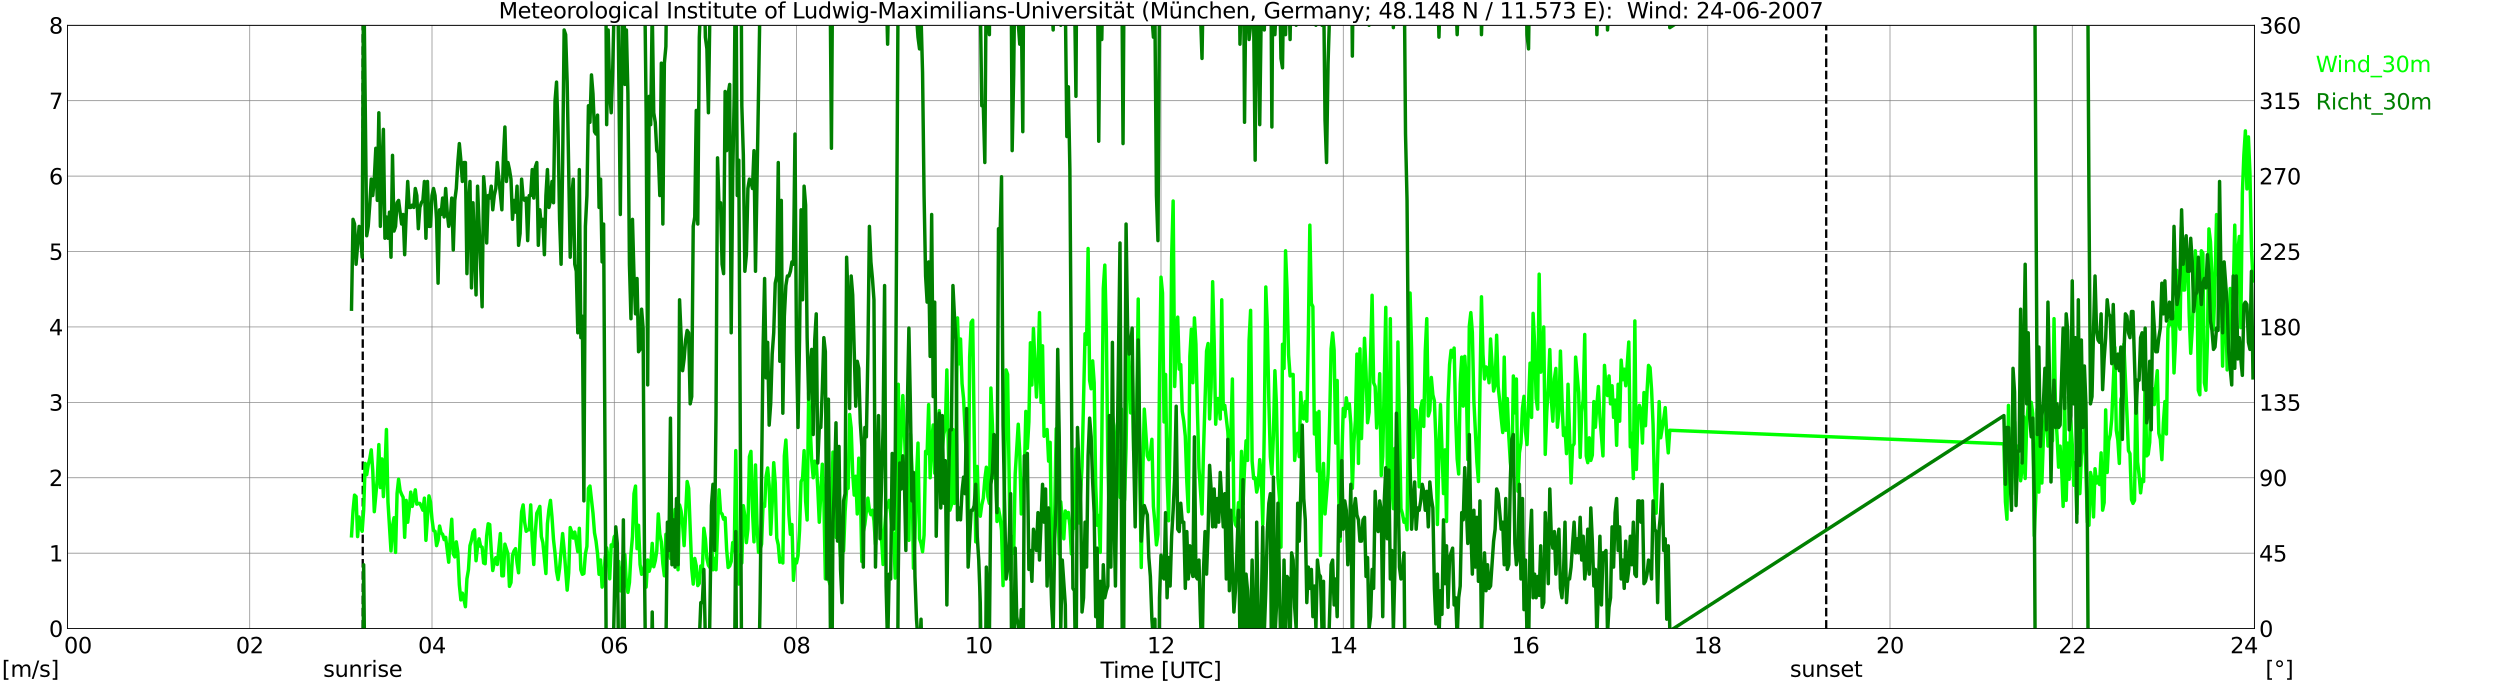 <?xml version="1.0" encoding="utf-8" standalone="no"?>
<!DOCTYPE svg PUBLIC "-//W3C//DTD SVG 1.1//EN"
  "http://www.w3.org/Graphics/SVG/1.1/DTD/svg11.dtd">
<svg xmlns:xlink="http://www.w3.org/1999/xlink" width="1085.4pt" height="296.64pt" viewBox="0 0 1085.4 296.64" xmlns="http://www.w3.org/2000/svg" version="1.1">
 <defs>
  <style type="text/css">*{stroke-linejoin: round; stroke-linecap: butt}</style>
 </defs>
 <g id="figure_1">
  <g id="patch_1">
   <path d="M 0 296.64 
L 1085.4 296.64 
L 1085.4 0 
L 0 0 
z
" style="fill: #ffffff"/>
  </g>
  <g id="axes_1">
   <g id="patch_2">
    <path d="M 29.306 272.909 
L 978.814 272.909 
L 978.814 10.976 
L 29.306 10.976 
z
" style="fill: #ffffff"/>
   </g>
   <g id="patch_3">
    <path d="M 978.814 272.909 
L 978.814 272.909 
L 978.814 10.976 
L 978.814 10.976 
z
" clip-path="url(#p13fe86678d)" style="fill: #d3d3d3; opacity: 0.25; stroke: #d3d3d3; stroke-linejoin: miter"/>
   </g>
   <g id="matplotlib.axis_1">
    <g id="xtick_1">
     <g id="line2d_1">
      <path d="M 29.306 272.909 
L 29.306 10.976 
" clip-path="url(#p13fe86678d)" style="fill: none; stroke: #808080; stroke-width: 0.3; stroke-linecap: square"/>
     </g>
     <g id="line2d_2"/>
     <g id="text_1">
      <!--    00 -->
      <g transform="translate(18.733 283.627) scale(0.095 -0.095)">
       <defs>
        <path id="DejaVuSans-20" transform="scale(0.016)"/>
        <path id="DejaVuSans-30" d="M 2034 4250 
Q 1547 4250 1301 3770 
Q 1056 3291 1056 2328 
Q 1056 1369 1301 889 
Q 1547 409 2034 409 
Q 2525 409 2770 889 
Q 3016 1369 3016 2328 
Q 3016 3291 2770 3770 
Q 2525 4250 2034 4250 
z
M 2034 4750 
Q 2819 4750 3233 4129 
Q 3647 3509 3647 2328 
Q 3647 1150 3233 529 
Q 2819 -91 2034 -91 
Q 1250 -91 836 529 
Q 422 1150 422 2328 
Q 422 3509 836 4129 
Q 1250 4750 2034 4750 
z
" transform="scale(0.016)"/>
       </defs>
       <use xlink:href="#DejaVuSans-20"/>
       <use xlink:href="#DejaVuSans-20" transform="translate(31.787 0)"/>
       <use xlink:href="#DejaVuSans-20" transform="translate(63.574 0)"/>
       <use xlink:href="#DejaVuSans-30" transform="translate(95.361 0)"/>
       <use xlink:href="#DejaVuSans-30" transform="translate(158.984 0)"/>
      </g>
     </g>
    </g>
    <g id="xtick_2">
     <g id="line2d_3">
      <path d="M 108.431 272.909 
L 108.431 10.976 
" clip-path="url(#p13fe86678d)" style="fill: none; stroke: #808080; stroke-width: 0.3; stroke-linecap: square"/>
     </g>
     <g id="line2d_4"/>
     <g id="text_2">
      <!-- 02 -->
      <g transform="translate(102.387 283.627) scale(0.095 -0.095)">
       <defs>
        <path id="DejaVuSans-32" d="M 1228 531 
L 3431 531 
L 3431 0 
L 469 0 
L 469 531 
Q 828 903 1448 1529 
Q 2069 2156 2228 2338 
Q 2531 2678 2651 2914 
Q 2772 3150 2772 3378 
Q 2772 3750 2511 3984 
Q 2250 4219 1831 4219 
Q 1534 4219 1204 4116 
Q 875 4013 500 3803 
L 500 4441 
Q 881 4594 1212 4672 
Q 1544 4750 1819 4750 
Q 2544 4750 2975 4387 
Q 3406 4025 3406 3419 
Q 3406 3131 3298 2873 
Q 3191 2616 2906 2266 
Q 2828 2175 2409 1742 
Q 1991 1309 1228 531 
z
" transform="scale(0.016)"/>
       </defs>
       <use xlink:href="#DejaVuSans-30"/>
       <use xlink:href="#DejaVuSans-32" transform="translate(63.623 0)"/>
      </g>
     </g>
    </g>
    <g id="xtick_3">
     <g id="line2d_5">
      <path d="M 187.557 272.909 
L 187.557 10.976 
" clip-path="url(#p13fe86678d)" style="fill: none; stroke: #808080; stroke-width: 0.3; stroke-linecap: square"/>
     </g>
     <g id="line2d_6"/>
     <g id="text_3">
      <!-- 04 -->
      <g transform="translate(181.513 283.627) scale(0.095 -0.095)">
       <defs>
        <path id="DejaVuSans-34" d="M 2419 4116 
L 825 1625 
L 2419 1625 
L 2419 4116 
z
M 2253 4666 
L 3047 4666 
L 3047 1625 
L 3713 1625 
L 3713 1100 
L 3047 1100 
L 3047 0 
L 2419 0 
L 2419 1100 
L 313 1100 
L 313 1709 
L 2253 4666 
z
" transform="scale(0.016)"/>
       </defs>
       <use xlink:href="#DejaVuSans-30"/>
       <use xlink:href="#DejaVuSans-34" transform="translate(63.623 0)"/>
      </g>
     </g>
    </g>
    <g id="xtick_4">
     <g id="line2d_7">
      <path d="M 266.683 272.909 
L 266.683 10.976 
" clip-path="url(#p13fe86678d)" style="fill: none; stroke: #808080; stroke-width: 0.3; stroke-linecap: square"/>
     </g>
     <g id="line2d_8"/>
     <g id="text_4">
      <!-- 06 -->
      <g transform="translate(260.638 283.627) scale(0.095 -0.095)">
       <defs>
        <path id="DejaVuSans-36" d="M 2113 2584 
Q 1688 2584 1439 2293 
Q 1191 2003 1191 1497 
Q 1191 994 1439 701 
Q 1688 409 2113 409 
Q 2538 409 2786 701 
Q 3034 994 3034 1497 
Q 3034 2003 2786 2293 
Q 2538 2584 2113 2584 
z
M 3366 4563 
L 3366 3988 
Q 3128 4100 2886 4159 
Q 2644 4219 2406 4219 
Q 1781 4219 1451 3797 
Q 1122 3375 1075 2522 
Q 1259 2794 1537 2939 
Q 1816 3084 2150 3084 
Q 2853 3084 3261 2657 
Q 3669 2231 3669 1497 
Q 3669 778 3244 343 
Q 2819 -91 2113 -91 
Q 1303 -91 875 529 
Q 447 1150 447 2328 
Q 447 3434 972 4092 
Q 1497 4750 2381 4750 
Q 2619 4750 2861 4703 
Q 3103 4656 3366 4563 
z
" transform="scale(0.016)"/>
       </defs>
       <use xlink:href="#DejaVuSans-30"/>
       <use xlink:href="#DejaVuSans-36" transform="translate(63.623 0)"/>
      </g>
     </g>
    </g>
    <g id="xtick_5">
     <g id="line2d_9">
      <path d="M 345.808 272.909 
L 345.808 10.976 
" clip-path="url(#p13fe86678d)" style="fill: none; stroke: #808080; stroke-width: 0.3; stroke-linecap: square"/>
     </g>
     <g id="line2d_10"/>
     <g id="text_5">
      <!-- 08 -->
      <g transform="translate(339.764 283.627) scale(0.095 -0.095)">
       <defs>
        <path id="DejaVuSans-38" d="M 2034 2216 
Q 1584 2216 1326 1975 
Q 1069 1734 1069 1313 
Q 1069 891 1326 650 
Q 1584 409 2034 409 
Q 2484 409 2743 651 
Q 3003 894 3003 1313 
Q 3003 1734 2745 1975 
Q 2488 2216 2034 2216 
z
M 1403 2484 
Q 997 2584 770 2862 
Q 544 3141 544 3541 
Q 544 4100 942 4425 
Q 1341 4750 2034 4750 
Q 2731 4750 3128 4425 
Q 3525 4100 3525 3541 
Q 3525 3141 3298 2862 
Q 3072 2584 2669 2484 
Q 3125 2378 3379 2068 
Q 3634 1759 3634 1313 
Q 3634 634 3220 271 
Q 2806 -91 2034 -91 
Q 1263 -91 848 271 
Q 434 634 434 1313 
Q 434 1759 690 2068 
Q 947 2378 1403 2484 
z
M 1172 3481 
Q 1172 3119 1398 2916 
Q 1625 2713 2034 2713 
Q 2441 2713 2670 2916 
Q 2900 3119 2900 3481 
Q 2900 3844 2670 4047 
Q 2441 4250 2034 4250 
Q 1625 4250 1398 4047 
Q 1172 3844 1172 3481 
z
" transform="scale(0.016)"/>
       </defs>
       <use xlink:href="#DejaVuSans-30"/>
       <use xlink:href="#DejaVuSans-38" transform="translate(63.623 0)"/>
      </g>
     </g>
    </g>
    <g id="xtick_6">
     <g id="line2d_11">
      <path d="M 424.934 272.909 
L 424.934 10.976 
" clip-path="url(#p13fe86678d)" style="fill: none; stroke: #808080; stroke-width: 0.3; stroke-linecap: square"/>
     </g>
     <g id="line2d_12"/>
     <g id="text_6">
      <!-- 10 -->
      <g transform="translate(418.89 283.627) scale(0.095 -0.095)">
       <defs>
        <path id="DejaVuSans-31" d="M 794 531 
L 1825 531 
L 1825 4091 
L 703 3866 
L 703 4441 
L 1819 4666 
L 2450 4666 
L 2450 531 
L 3481 531 
L 3481 0 
L 794 0 
L 794 531 
z
" transform="scale(0.016)"/>
       </defs>
       <use xlink:href="#DejaVuSans-31"/>
       <use xlink:href="#DejaVuSans-30" transform="translate(63.623 0)"/>
      </g>
     </g>
    </g>
    <g id="xtick_7">
     <g id="line2d_13">
      <path d="M 504.06 272.909 
L 504.06 10.976 
" clip-path="url(#p13fe86678d)" style="fill: none; stroke: #808080; stroke-width: 0.3; stroke-linecap: square"/>
     </g>
     <g id="line2d_14"/>
     <g id="text_7">
      <!-- 12 -->
      <g transform="translate(498.015 283.627) scale(0.095 -0.095)">
       <use xlink:href="#DejaVuSans-31"/>
       <use xlink:href="#DejaVuSans-32" transform="translate(63.623 0)"/>
      </g>
     </g>
    </g>
    <g id="xtick_8">
     <g id="line2d_15">
      <path d="M 583.185 272.909 
L 583.185 10.976 
" clip-path="url(#p13fe86678d)" style="fill: none; stroke: #808080; stroke-width: 0.3; stroke-linecap: square"/>
     </g>
     <g id="line2d_16"/>
     <g id="text_8">
      <!-- 14 -->
      <g transform="translate(577.141 283.627) scale(0.095 -0.095)">
       <use xlink:href="#DejaVuSans-31"/>
       <use xlink:href="#DejaVuSans-34" transform="translate(63.623 0)"/>
      </g>
     </g>
    </g>
    <g id="xtick_9">
     <g id="line2d_17">
      <path d="M 662.311 272.909 
L 662.311 10.976 
" clip-path="url(#p13fe86678d)" style="fill: none; stroke: #808080; stroke-width: 0.3; stroke-linecap: square"/>
     </g>
     <g id="line2d_18"/>
     <g id="text_9">
      <!-- 16 -->
      <g transform="translate(656.267 283.627) scale(0.095 -0.095)">
       <use xlink:href="#DejaVuSans-31"/>
       <use xlink:href="#DejaVuSans-36" transform="translate(63.623 0)"/>
      </g>
     </g>
    </g>
    <g id="xtick_10">
     <g id="line2d_19">
      <path d="M 741.437 272.909 
L 741.437 10.976 
" clip-path="url(#p13fe86678d)" style="fill: none; stroke: #808080; stroke-width: 0.3; stroke-linecap: square"/>
     </g>
     <g id="line2d_20"/>
     <g id="text_10">
      <!-- 18 -->
      <g transform="translate(735.392 283.627) scale(0.095 -0.095)">
       <use xlink:href="#DejaVuSans-31"/>
       <use xlink:href="#DejaVuSans-38" transform="translate(63.623 0)"/>
      </g>
     </g>
    </g>
    <g id="xtick_11">
     <g id="line2d_21">
      <path d="M 820.562 272.909 
L 820.562 10.976 
" clip-path="url(#p13fe86678d)" style="fill: none; stroke: #808080; stroke-width: 0.3; stroke-linecap: square"/>
     </g>
     <g id="line2d_22"/>
     <g id="text_11">
      <!-- 20 -->
      <g transform="translate(814.518 283.627) scale(0.095 -0.095)">
       <use xlink:href="#DejaVuSans-32"/>
       <use xlink:href="#DejaVuSans-30" transform="translate(63.623 0)"/>
      </g>
     </g>
    </g>
    <g id="xtick_12">
     <g id="line2d_23">
      <path d="M 899.688 272.909 
L 899.688 10.976 
" clip-path="url(#p13fe86678d)" style="fill: none; stroke: #808080; stroke-width: 0.3; stroke-linecap: square"/>
     </g>
     <g id="line2d_24"/>
     <g id="text_12">
      <!-- 22 -->
      <g transform="translate(893.644 283.627) scale(0.095 -0.095)">
       <use xlink:href="#DejaVuSans-32"/>
       <use xlink:href="#DejaVuSans-32" transform="translate(63.623 0)"/>
      </g>
     </g>
    </g>
    <g id="xtick_13">
     <g id="line2d_25">
      <path d="M 978.814 272.909 
L 978.814 10.976 
" clip-path="url(#p13fe86678d)" style="fill: none; stroke: #808080; stroke-width: 0.3; stroke-linecap: square"/>
     </g>
     <g id="line2d_26"/>
     <g id="text_13">
      <!-- 24    -->
      <g transform="translate(968.241 283.627) scale(0.095 -0.095)">
       <use xlink:href="#DejaVuSans-32"/>
       <use xlink:href="#DejaVuSans-34" transform="translate(63.623 0)"/>
       <use xlink:href="#DejaVuSans-20" transform="translate(127.246 0)"/>
       <use xlink:href="#DejaVuSans-20" transform="translate(159.033 0)"/>
       <use xlink:href="#DejaVuSans-20" transform="translate(190.82 0)"/>
      </g>
     </g>
    </g>
    <g id="text_14">
     <!-- Time [UTC] -->
     <g transform="translate(477.806 294.322) scale(0.095 -0.095)">
      <defs>
       <path id="DejaVuSans-54" d="M -19 4666 
L 3928 4666 
L 3928 4134 
L 2272 4134 
L 2272 0 
L 1638 0 
L 1638 4134 
L -19 4134 
L -19 4666 
z
" transform="scale(0.016)"/>
       <path id="DejaVuSans-69" d="M 603 3500 
L 1178 3500 
L 1178 0 
L 603 0 
L 603 3500 
z
M 603 4863 
L 1178 4863 
L 1178 4134 
L 603 4134 
L 603 4863 
z
" transform="scale(0.016)"/>
       <path id="DejaVuSans-6d" d="M 3328 2828 
Q 3544 3216 3844 3400 
Q 4144 3584 4550 3584 
Q 5097 3584 5394 3201 
Q 5691 2819 5691 2113 
L 5691 0 
L 5113 0 
L 5113 2094 
Q 5113 2597 4934 2840 
Q 4756 3084 4391 3084 
Q 3944 3084 3684 2787 
Q 3425 2491 3425 1978 
L 3425 0 
L 2847 0 
L 2847 2094 
Q 2847 2600 2669 2842 
Q 2491 3084 2119 3084 
Q 1678 3084 1418 2786 
Q 1159 2488 1159 1978 
L 1159 0 
L 581 0 
L 581 3500 
L 1159 3500 
L 1159 2956 
Q 1356 3278 1631 3431 
Q 1906 3584 2284 3584 
Q 2666 3584 2933 3390 
Q 3200 3197 3328 2828 
z
" transform="scale(0.016)"/>
       <path id="DejaVuSans-65" d="M 3597 1894 
L 3597 1613 
L 953 1613 
Q 991 1019 1311 708 
Q 1631 397 2203 397 
Q 2534 397 2845 478 
Q 3156 559 3463 722 
L 3463 178 
Q 3153 47 2828 -22 
Q 2503 -91 2169 -91 
Q 1331 -91 842 396 
Q 353 884 353 1716 
Q 353 2575 817 3079 
Q 1281 3584 2069 3584 
Q 2775 3584 3186 3129 
Q 3597 2675 3597 1894 
z
M 3022 2063 
Q 3016 2534 2758 2815 
Q 2500 3097 2075 3097 
Q 1594 3097 1305 2825 
Q 1016 2553 972 2059 
L 3022 2063 
z
" transform="scale(0.016)"/>
       <path id="DejaVuSans-5b" d="M 550 4863 
L 1875 4863 
L 1875 4416 
L 1125 4416 
L 1125 -397 
L 1875 -397 
L 1875 -844 
L 550 -844 
L 550 4863 
z
" transform="scale(0.016)"/>
       <path id="DejaVuSans-55" d="M 556 4666 
L 1191 4666 
L 1191 1831 
Q 1191 1081 1462 751 
Q 1734 422 2344 422 
Q 2950 422 3222 751 
Q 3494 1081 3494 1831 
L 3494 4666 
L 4128 4666 
L 4128 1753 
Q 4128 841 3676 375 
Q 3225 -91 2344 -91 
Q 1459 -91 1007 375 
Q 556 841 556 1753 
L 556 4666 
z
" transform="scale(0.016)"/>
       <path id="DejaVuSans-43" d="M 4122 4306 
L 4122 3641 
Q 3803 3938 3442 4084 
Q 3081 4231 2675 4231 
Q 1875 4231 1450 3742 
Q 1025 3253 1025 2328 
Q 1025 1406 1450 917 
Q 1875 428 2675 428 
Q 3081 428 3442 575 
Q 3803 722 4122 1019 
L 4122 359 
Q 3791 134 3420 21 
Q 3050 -91 2638 -91 
Q 1578 -91 968 557 
Q 359 1206 359 2328 
Q 359 3453 968 4101 
Q 1578 4750 2638 4750 
Q 3056 4750 3426 4639 
Q 3797 4528 4122 4306 
z
" transform="scale(0.016)"/>
       <path id="DejaVuSans-5d" d="M 1947 4863 
L 1947 -844 
L 622 -844 
L 622 -397 
L 1369 -397 
L 1369 4416 
L 622 4416 
L 622 4863 
L 1947 4863 
z
" transform="scale(0.016)"/>
      </defs>
      <use xlink:href="#DejaVuSans-54"/>
      <use xlink:href="#DejaVuSans-69" transform="translate(57.959 0)"/>
      <use xlink:href="#DejaVuSans-6d" transform="translate(85.742 0)"/>
      <use xlink:href="#DejaVuSans-65" transform="translate(183.154 0)"/>
      <use xlink:href="#DejaVuSans-20" transform="translate(244.678 0)"/>
      <use xlink:href="#DejaVuSans-5b" transform="translate(276.465 0)"/>
      <use xlink:href="#DejaVuSans-55" transform="translate(315.479 0)"/>
      <use xlink:href="#DejaVuSans-54" transform="translate(388.672 0)"/>
      <use xlink:href="#DejaVuSans-43" transform="translate(443.881 0)"/>
      <use xlink:href="#DejaVuSans-5d" transform="translate(513.705 0)"/>
     </g>
    </g>
   </g>
   <g id="matplotlib.axis_2">
    <g id="ytick_1">
     <g id="line2d_27">
      <path d="M 29.306 272.909 
L 978.814 272.909 
" clip-path="url(#p13fe86678d)" style="fill: none; stroke: #808080; stroke-width: 0.3; stroke-linecap: square"/>
     </g>
     <g id="line2d_28"/>
     <g id="text_15">
      <!-- 0 -->
      <g transform="translate(21.261 276.518) scale(0.095 -0.095)">
       <use xlink:href="#DejaVuSans-30"/>
      </g>
     </g>
    </g>
    <g id="ytick_2">
     <g id="line2d_29">
      <path d="M 29.306 240.167 
L 978.814 240.167 
" clip-path="url(#p13fe86678d)" style="fill: none; stroke: #808080; stroke-width: 0.3; stroke-linecap: square"/>
     </g>
     <g id="line2d_30"/>
     <g id="text_16">
      <!-- 1 -->
      <g transform="translate(21.261 243.776) scale(0.095 -0.095)">
       <use xlink:href="#DejaVuSans-31"/>
      </g>
     </g>
    </g>
    <g id="ytick_3">
     <g id="line2d_31">
      <path d="M 29.306 207.426 
L 978.814 207.426 
" clip-path="url(#p13fe86678d)" style="fill: none; stroke: #808080; stroke-width: 0.3; stroke-linecap: square"/>
     </g>
     <g id="line2d_32"/>
     <g id="text_17">
      <!-- 2 -->
      <g transform="translate(21.261 211.035) scale(0.095 -0.095)">
       <use xlink:href="#DejaVuSans-32"/>
      </g>
     </g>
    </g>
    <g id="ytick_4">
     <g id="line2d_33">
      <path d="M 29.306 174.684 
L 978.814 174.684 
" clip-path="url(#p13fe86678d)" style="fill: none; stroke: #808080; stroke-width: 0.3; stroke-linecap: square"/>
     </g>
     <g id="line2d_34"/>
     <g id="text_18">
      <!-- 3 -->
      <g transform="translate(21.261 178.293) scale(0.095 -0.095)">
       <defs>
        <path id="DejaVuSans-33" d="M 2597 2516 
Q 3050 2419 3304 2112 
Q 3559 1806 3559 1356 
Q 3559 666 3084 287 
Q 2609 -91 1734 -91 
Q 1441 -91 1130 -33 
Q 819 25 488 141 
L 488 750 
Q 750 597 1062 519 
Q 1375 441 1716 441 
Q 2309 441 2620 675 
Q 2931 909 2931 1356 
Q 2931 1769 2642 2001 
Q 2353 2234 1838 2234 
L 1294 2234 
L 1294 2753 
L 1863 2753 
Q 2328 2753 2575 2939 
Q 2822 3125 2822 3475 
Q 2822 3834 2567 4026 
Q 2313 4219 1838 4219 
Q 1578 4219 1281 4162 
Q 984 4106 628 3988 
L 628 4550 
Q 988 4650 1302 4700 
Q 1616 4750 1894 4750 
Q 2613 4750 3031 4423 
Q 3450 4097 3450 3541 
Q 3450 3153 3228 2886 
Q 3006 2619 2597 2516 
z
" transform="scale(0.016)"/>
       </defs>
       <use xlink:href="#DejaVuSans-33"/>
      </g>
     </g>
    </g>
    <g id="ytick_5">
     <g id="line2d_35">
      <path d="M 29.306 141.942 
L 978.814 141.942 
" clip-path="url(#p13fe86678d)" style="fill: none; stroke: #808080; stroke-width: 0.3; stroke-linecap: square"/>
     </g>
     <g id="line2d_36"/>
     <g id="text_19">
      <!-- 4 -->
      <g transform="translate(21.261 145.551) scale(0.095 -0.095)">
       <use xlink:href="#DejaVuSans-34"/>
      </g>
     </g>
    </g>
    <g id="ytick_6">
     <g id="line2d_37">
      <path d="M 29.306 109.201 
L 978.814 109.201 
" clip-path="url(#p13fe86678d)" style="fill: none; stroke: #808080; stroke-width: 0.3; stroke-linecap: square"/>
     </g>
     <g id="line2d_38"/>
     <g id="text_20">
      <!-- 5 -->
      <g transform="translate(21.261 112.81) scale(0.095 -0.095)">
       <defs>
        <path id="DejaVuSans-35" d="M 691 4666 
L 3169 4666 
L 3169 4134 
L 1269 4134 
L 1269 2991 
Q 1406 3038 1543 3061 
Q 1681 3084 1819 3084 
Q 2600 3084 3056 2656 
Q 3513 2228 3513 1497 
Q 3513 744 3044 326 
Q 2575 -91 1722 -91 
Q 1428 -91 1123 -41 
Q 819 9 494 109 
L 494 744 
Q 775 591 1075 516 
Q 1375 441 1709 441 
Q 2250 441 2565 725 
Q 2881 1009 2881 1497 
Q 2881 1984 2565 2268 
Q 2250 2553 1709 2553 
Q 1456 2553 1204 2497 
Q 953 2441 691 2322 
L 691 4666 
z
" transform="scale(0.016)"/>
       </defs>
       <use xlink:href="#DejaVuSans-35"/>
      </g>
     </g>
    </g>
    <g id="ytick_7">
     <g id="line2d_39">
      <path d="M 29.306 76.459 
L 978.814 76.459 
" clip-path="url(#p13fe86678d)" style="fill: none; stroke: #808080; stroke-width: 0.3; stroke-linecap: square"/>
     </g>
     <g id="line2d_40"/>
     <g id="text_21">
      <!-- 6 -->
      <g transform="translate(21.261 80.068) scale(0.095 -0.095)">
       <use xlink:href="#DejaVuSans-36"/>
      </g>
     </g>
    </g>
    <g id="ytick_8">
     <g id="line2d_41">
      <path d="M 29.306 43.717 
L 978.814 43.717 
" clip-path="url(#p13fe86678d)" style="fill: none; stroke: #808080; stroke-width: 0.3; stroke-linecap: square"/>
     </g>
     <g id="line2d_42"/>
     <g id="text_22">
      <!-- 7 -->
      <g transform="translate(21.261 47.327) scale(0.095 -0.095)">
       <defs>
        <path id="DejaVuSans-37" d="M 525 4666 
L 3525 4666 
L 3525 4397 
L 1831 0 
L 1172 0 
L 2766 4134 
L 525 4134 
L 525 4666 
z
" transform="scale(0.016)"/>
       </defs>
       <use xlink:href="#DejaVuSans-37"/>
      </g>
     </g>
    </g>
    <g id="ytick_9">
     <g id="line2d_43">
      <path d="M 29.306 10.976 
L 978.814 10.976 
" clip-path="url(#p13fe86678d)" style="fill: none; stroke: #808080; stroke-width: 0.3; stroke-linecap: square"/>
     </g>
     <g id="line2d_44"/>
     <g id="text_23">
      <!-- 8 -->
      <g transform="translate(21.261 14.585) scale(0.095 -0.095)">
       <use xlink:href="#DejaVuSans-38"/>
      </g>
     </g>
    </g>
   </g>
   <g id="line2d_45">
    <path d="M 157.489 272.909 
L 157.489 10.976 
" clip-path="url(#p13fe86678d)" style="fill: none; stroke-dasharray: 3.7,1.6; stroke-dashoffset: 0; stroke: #000000"/>
   </g>
   <g id="line2d_46">
    <path d="M 792.868 272.909 
L 792.868 10.976 
" clip-path="url(#p13fe86678d)" style="fill: none; stroke-dasharray: 3.7,1.6; stroke-dashoffset: 0; stroke: #000000"/>
   </g>
   <g id="line2d_47">
    <path d="M 152.61 232.637 
L 153.269 221.832 
L 153.929 214.956 
L 154.588 215.611 
L 155.247 232.964 
L 155.907 224.451 
L 156.566 228.708 
L 157.226 230.672 
L 157.885 221.504 
L 158.544 201.205 
L 159.204 206.116 
L 159.863 201.859 
L 160.523 199.24 
L 161.182 195.311 
L 161.841 204.479 
L 162.501 222.159 
L 163.819 207.753 
L 164.479 193.019 
L 165.138 211.682 
L 165.798 199.24 
L 166.457 215.611 
L 167.116 204.479 
L 167.776 186.471 
L 168.435 217.903 
L 169.754 239.185 
L 170.413 228.38 
L 171.073 224.779 
L 171.732 239.84 
L 172.391 214.301 
L 173.051 208.08 
L 173.71 212.992 
L 174.37 214.629 
L 175.029 215.938 
L 175.688 233.291 
L 176.348 217.248 
L 177.007 226.743 
L 177.666 221.177 
L 178.326 213.646 
L 178.985 219.867 
L 180.304 212.664 
L 180.963 218.885 
L 181.623 218.558 
L 182.282 218.558 
L 182.941 219.867 
L 183.601 221.504 
L 184.26 216.266 
L 184.92 234.601 
L 186.238 215.284 
L 186.898 217.903 
L 187.557 225.433 
L 188.217 230.345 
L 188.876 230.672 
L 189.535 236.893 
L 190.195 234.601 
L 190.854 228.38 
L 191.513 231.327 
L 192.173 231.982 
L 192.832 234.274 
L 193.492 233.291 
L 194.81 244.096 
L 195.47 233.619 
L 196.129 225.433 
L 196.788 240.495 
L 197.448 241.804 
L 198.107 235.256 
L 198.767 239.84 
L 199.426 253.919 
L 200.085 260.467 
L 200.745 257.52 
L 201.404 260.14 
L 202.063 263.414 
L 202.723 251.299 
L 203.382 247.37 
L 204.042 236.893 
L 204.701 234.601 
L 205.36 231 
L 206.02 230.017 
L 206.679 243.441 
L 207.339 237.22 
L 207.998 233.946 
L 208.657 237.22 
L 209.317 237.548 
L 209.976 244.424 
L 210.635 244.751 
L 211.295 232.637 
L 211.954 227.398 
L 212.614 227.725 
L 213.273 238.857 
L 213.932 247.698 
L 214.592 244.096 
L 215.251 242.132 
L 215.91 245.078 
L 217.229 231.654 
L 217.889 249.99 
L 218.548 249.99 
L 219.207 236.238 
L 220.526 240.495 
L 221.186 254.573 
L 221.845 252.936 
L 222.504 241.149 
L 223.164 239.185 
L 223.823 238.203 
L 224.482 244.424 
L 225.142 248.68 
L 225.801 233.946 
L 226.461 222.159 
L 227.12 219.213 
L 227.779 226.743 
L 228.439 230.672 
L 229.098 230.017 
L 229.757 230.017 
L 230.417 219.213 
L 231.076 235.256 
L 231.736 245.078 
L 232.395 231.327 
L 233.054 222.814 
L 233.714 221.504 
L 234.373 219.867 
L 235.033 232.964 
L 235.692 235.583 
L 237.011 249.007 
L 237.67 227.398 
L 238.329 221.177 
L 238.989 217.248 
L 239.648 224.451 
L 240.308 234.274 
L 240.967 240.167 
L 241.626 248.025 
L 242.286 251.627 
L 242.945 246.715 
L 244.264 231.654 
L 244.923 238.53 
L 246.242 256.211 
L 246.901 248.68 
L 247.561 229.035 
L 248.22 231 
L 248.88 233.619 
L 249.539 231 
L 250.858 239.512 
L 251.517 229.362 
L 252.176 247.37 
L 252.836 249.335 
L 253.495 249.007 
L 254.155 240.495 
L 254.814 237.22 
L 255.473 212.009 
L 256.133 211.027 
L 257.451 222.814 
L 258.111 231.327 
L 258.77 234.928 
L 259.43 240.495 
L 260.089 249.335 
L 260.748 243.114 
L 261.408 254.901 
L 262.067 251.954 
L 262.726 242.132 
L 263.386 237.875 
L 264.045 242.459 
L 264.705 251.299 
L 265.364 236.566 
L 266.023 237.22 
L 266.683 232.964 
L 267.342 232.309 
L 268.002 249.335 
L 268.661 243.769 
L 269.32 256.538 
L 269.98 250.644 
L 270.639 241.477 
L 271.298 240.822 
L 271.958 253.919 
L 272.617 257.193 
L 273.277 252.936 
L 273.936 240.495 
L 274.595 232.964 
L 275.255 214.301 
L 275.914 211.027 
L 276.573 238.203 
L 277.233 228.053 
L 277.892 245.078 
L 278.552 249.335 
L 279.211 248.353 
L 279.87 245.406 
L 280.53 254.901 
L 281.189 243.114 
L 281.849 248.025 
L 282.508 245.406 
L 283.167 235.911 
L 283.827 246.061 
L 284.486 243.441 
L 285.145 239.185 
L 285.805 223.142 
L 286.464 231.982 
L 287.124 235.256 
L 287.783 244.751 
L 288.442 249.99 
L 289.102 231.982 
L 290.42 240.822 
L 291.08 242.459 
L 291.739 228.708 
L 292.399 233.291 
L 293.058 221.177 
L 293.717 236.238 
L 294.377 247.37 
L 295.036 219.213 
L 295.696 221.832 
L 296.355 227.398 
L 297.014 236.893 
L 298.333 209.063 
L 298.992 212.009 
L 300.311 246.715 
L 300.971 253.591 
L 301.63 242.459 
L 302.289 245.733 
L 302.949 254.246 
L 303.608 253.264 
L 304.267 245.733 
L 304.927 247.698 
L 305.586 229.362 
L 306.246 233.946 
L 306.905 242.459 
L 307.564 245.406 
L 308.224 246.388 
L 308.883 233.291 
L 309.543 247.37 
L 310.202 242.459 
L 310.861 247.37 
L 312.18 212.664 
L 312.839 222.487 
L 313.499 223.142 
L 314.158 225.433 
L 314.818 224.779 
L 315.477 238.53 
L 316.136 246.388 
L 316.796 245.733 
L 317.455 243.769 
L 318.114 235.583 
L 318.774 239.185 
L 319.433 195.639 
L 320.093 236.566 
L 320.752 253.591 
L 321.411 240.822 
L 322.071 244.424 
L 322.73 219.54 
L 323.39 224.124 
L 324.049 235.583 
L 324.708 229.69 
L 325.368 198.258 
L 326.027 195.966 
L 326.686 221.504 
L 327.346 235.256 
L 328.005 201.859 
L 328.665 227.398 
L 329.324 239.84 
L 329.983 238.203 
L 330.643 236.238 
L 331.302 218.885 
L 331.961 219.867 
L 332.621 206.771 
L 333.28 203.169 
L 333.94 210.7 
L 334.599 231.982 
L 335.258 218.558 
L 335.918 200.877 
L 336.577 209.717 
L 337.236 233.619 
L 337.896 236.566 
L 338.555 244.096 
L 339.215 242.459 
L 339.874 244.424 
L 340.533 197.93 
L 341.193 191.055 
L 341.852 205.134 
L 342.512 223.469 
L 343.171 231.982 
L 343.83 227.725 
L 344.49 251.954 
L 345.149 242.786 
L 345.808 244.424 
L 346.468 241.149 
L 347.127 230.345 
L 347.787 209.063 
L 348.446 207.753 
L 349.105 195.639 
L 349.765 217.575 
L 350.424 225.761 
L 351.083 170.427 
L 352.402 199.895 
L 353.062 207.426 
L 353.721 200.222 
L 354.38 200.55 
L 355.04 212.009 
L 355.699 226.743 
L 357.018 201.532 
L 357.677 215.938 
L 358.337 251.299 
L 358.996 249.99 
L 359.655 251.299 
L 360.315 253.591 
L 360.974 228.38 
L 361.634 196.293 
L 362.293 205.461 
L 362.952 233.291 
L 363.612 212.337 
L 364.271 229.69 
L 364.93 241.477 
L 365.59 233.619 
L 366.249 239.185 
L 366.909 222.159 
L 367.568 212.337 
L 368.227 212.009 
L 368.887 179.923 
L 369.546 185.816 
L 370.206 205.461 
L 370.865 214.956 
L 371.524 206.771 
L 372.184 223.142 
L 372.843 198.913 
L 373.502 210.7 
L 374.162 243.769 
L 374.821 230.672 
L 375.481 227.725 
L 376.799 216.266 
L 377.459 221.504 
L 378.118 223.469 
L 378.777 221.504 
L 379.437 226.088 
L 380.096 236.238 
L 381.415 212.992 
L 382.074 219.213 
L 382.734 233.946 
L 383.393 245.078 
L 384.053 230.017 
L 384.712 220.85 
L 385.371 219.867 
L 386.031 217.248 
L 386.69 222.814 
L 387.349 230.345 
L 388.009 231.654 
L 388.668 250.972 
L 389.328 230.672 
L 389.987 166.826 
L 390.646 203.497 
L 391.965 171.737 
L 392.624 186.471 
L 393.284 204.479 
L 393.943 229.69 
L 394.603 234.601 
L 395.262 188.435 
L 395.921 203.169 
L 396.581 246.715 
L 397.24 233.291 
L 397.899 207.753 
L 398.559 192.364 
L 399.218 233.946 
L 399.878 235.911 
L 400.537 239.512 
L 401.196 232.309 
L 401.856 195.966 
L 402.515 196.948 
L 403.175 175.666 
L 403.834 207.426 
L 404.493 191.71 
L 405.153 184.506 
L 405.812 205.461 
L 406.471 186.798 
L 407.131 190.072 
L 407.79 178.285 
L 408.45 188.108 
L 409.109 194.001 
L 409.768 188.435 
L 410.428 185.489 
L 411.087 160.605 
L 411.746 194.984 
L 412.406 221.504 
L 413.065 219.213 
L 413.725 186.471 
L 414.384 218.558 
L 415.043 198.913 
L 415.703 138.013 
L 416.362 157.986 
L 417.022 147.181 
L 417.681 166.498 
L 418.34 173.047 
L 419.659 200.877 
L 420.318 239.512 
L 420.978 155.039 
L 421.637 139.978 
L 422.297 138.995 
L 423.615 235.256 
L 424.275 202.514 
L 424.934 223.142 
L 425.593 224.124 
L 426.253 219.213 
L 426.912 216.266 
L 427.572 208.08 
L 428.231 202.842 
L 428.89 215.611 
L 429.55 218.558 
L 430.209 168.463 
L 430.869 184.506 
L 431.528 207.426 
L 432.187 199.24 
L 432.847 226.416 
L 433.506 220.85 
L 434.165 224.451 
L 434.825 230.345 
L 435.484 254.246 
L 436.803 160.605 
L 437.462 162.569 
L 438.781 251.627 
L 439.44 232.964 
L 440.1 240.167 
L 440.759 205.788 
L 442.078 184.179 
L 442.737 196.621 
L 443.397 223.142 
L 444.056 211.355 
L 444.716 206.443 
L 445.375 178.613 
L 446.034 194.656 
L 446.694 183.197 
L 447.353 148.818 
L 448.012 167.153 
L 448.672 142.597 
L 449.991 172.392 
L 450.65 159.623 
L 451.309 135.721 
L 451.969 174.684 
L 452.628 150.128 
L 453.287 189.418 
L 453.947 188.108 
L 454.606 186.471 
L 455.266 200.222 
L 455.925 192.037 
L 456.584 241.149 
L 457.244 250.972 
L 457.903 223.142 
L 458.563 186.143 
L 459.881 240.495 
L 460.541 217.903 
L 461.859 233.946 
L 462.519 221.832 
L 463.178 224.779 
L 463.838 222.487 
L 464.497 228.053 
L 465.156 240.495 
L 465.816 228.708 
L 466.475 229.362 
L 467.134 194.984 
L 467.794 219.213 
L 468.453 227.071 
L 469.772 202.514 
L 471.091 144.889 
L 471.75 149.473 
L 472.409 107.891 
L 473.069 165.189 
L 473.728 168.79 
L 474.388 156.676 
L 475.047 166.171 
L 475.706 210.7 
L 476.366 228.053 
L 477.025 223.796 
L 477.685 239.84 
L 478.344 193.674 
L 479.003 125.244 
L 479.663 115.094 
L 480.322 143.252 
L 480.981 200.222 
L 481.641 227.398 
L 482.3 181.887 
L 482.96 180.905 
L 483.619 184.834 
L 484.278 196.621 
L 484.938 203.824 
L 485.597 195.639 
L 486.256 215.938 
L 486.916 177.631 
L 487.575 220.85 
L 488.235 216.921 
L 488.894 194.329 
L 489.553 148.818 
L 490.213 157.003 
L 490.872 179.268 
L 491.532 159.295 
L 492.191 195.639 
L 492.85 179.268 
L 493.51 180.25 
L 494.169 129.828 
L 494.828 204.806 
L 495.488 246.388 
L 496.147 206.116 
L 496.807 177.631 
L 498.125 197.93 
L 498.785 199.568 
L 499.444 196.948 
L 500.103 190.727 
L 500.763 219.867 
L 501.422 227.071 
L 502.082 236.566 
L 502.741 231.982 
L 503.4 166.171 
L 504.06 120.333 
L 504.719 127.209 
L 505.379 183.197 
L 506.038 162.569 
L 506.697 207.098 
L 507.357 226.088 
L 508.016 187.126 
L 508.675 111.82 
L 509.335 87.264 
L 509.994 167.808 
L 510.654 149.473 
L 511.313 137.686 
L 511.972 160.278 
L 512.632 158.313 
L 513.291 178.613 
L 513.95 182.869 
L 514.61 189.418 
L 515.269 209.063 
L 515.929 222.159 
L 516.588 154.711 
L 517.247 142.924 
L 517.907 166.171 
L 518.566 138.013 
L 519.226 149.473 
L 519.885 178.94 
L 520.544 203.169 
L 521.863 223.142 
L 522.522 195.311 
L 523.841 152.42 
L 524.501 149.145 
L 525.16 181.887 
L 525.819 168.136 
L 526.479 122.297 
L 527.138 148.163 
L 527.797 184.179 
L 528.457 173.047 
L 529.116 173.047 
L 529.776 181.887 
L 530.435 130.155 
L 531.094 177.631 
L 531.754 175.994 
L 533.073 187.453 
L 533.732 199.895 
L 534.391 189.09 
L 535.051 164.534 
L 535.71 224.124 
L 536.369 227.725 
L 537.029 228.708 
L 537.688 218.23 
L 538.348 224.451 
L 539.007 195.966 
L 539.666 218.885 
L 540.326 203.169 
L 540.985 191.382 
L 541.644 199.895 
L 542.304 147.836 
L 542.963 134.739 
L 543.623 200.222 
L 544.282 207.753 
L 544.941 207.426 
L 545.601 213.646 
L 546.26 210.7 
L 546.919 199.568 
L 547.579 206.116 
L 548.238 227.725 
L 548.898 186.471 
L 549.557 124.589 
L 550.216 141.287 
L 550.876 174.029 
L 551.535 198.258 
L 552.195 205.788 
L 552.854 189.09 
L 553.513 160.932 
L 554.173 175.666 
L 554.832 207.753 
L 555.491 216.266 
L 556.151 237.548 
L 556.81 149.473 
L 557.47 159.95 
L 558.129 108.873 
L 558.788 125.571 
L 559.448 154.057 
L 560.107 163.224 
L 560.766 162.569 
L 561.426 162.569 
L 562.085 199.895 
L 562.745 192.037 
L 563.404 188.108 
L 564.063 198.258 
L 564.723 170.427 
L 565.382 181.232 
L 566.042 181.887 
L 566.701 174.356 
L 567.36 182.869 
L 568.02 145.871 
L 568.679 97.741 
L 569.338 131.792 
L 569.998 133.102 
L 570.657 188.435 
L 571.317 179.268 
L 571.976 204.479 
L 572.635 178.613 
L 573.295 241.149 
L 573.954 213.319 
L 574.613 201.205 
L 575.273 223.142 
L 576.592 206.116 
L 577.251 183.524 
L 577.91 151.437 
L 578.57 144.562 
L 579.229 152.092 
L 579.889 192.364 
L 580.548 165.189 
L 581.207 214.629 
L 581.867 234.928 
L 582.526 199.895 
L 583.185 177.303 
L 583.845 180.905 
L 584.504 172.719 
L 585.164 177.303 
L 585.823 175.339 
L 586.482 184.179 
L 587.142 212.009 
L 587.801 192.364 
L 588.46 182.542 
L 589.12 153.729 
L 589.779 201.205 
L 590.439 151.437 
L 591.098 190.4 
L 592.417 146.853 
L 593.076 161.587 
L 593.736 183.524 
L 594.395 178.94 
L 595.714 128.191 
L 596.373 166.171 
L 597.032 167.808 
L 597.692 185.816 
L 598.351 177.958 
L 599.011 162.242 
L 599.67 206.443 
L 600.329 198.258 
L 601.648 133.429 
L 602.307 202.842 
L 602.967 211.682 
L 603.626 138.341 
L 604.286 210.7 
L 604.945 220.85 
L 605.604 194.656 
L 606.264 210.045 
L 606.923 148.491 
L 608.242 220.85 
L 608.901 223.142 
L 609.561 226.743 
L 610.22 225.433 
L 610.879 230.017 
L 611.539 173.374 
L 612.198 127.209 
L 612.858 151.765 
L 613.517 198.585 
L 614.176 177.958 
L 614.836 178.285 
L 615.495 187.126 
L 616.154 211.355 
L 616.814 177.303 
L 617.473 174.029 
L 618.133 185.161 
L 618.792 152.42 
L 619.451 138.341 
L 620.111 180.577 
L 620.77 178.285 
L 621.429 163.879 
L 622.089 171.41 
L 622.748 174.029 
L 623.408 191.055 
L 624.067 227.725 
L 624.726 195.966 
L 625.386 175.666 
L 626.705 214.301 
L 627.364 195.311 
L 628.023 226.416 
L 628.683 174.029 
L 629.342 158.313 
L 630.001 152.092 
L 630.661 155.039 
L 631.32 151.11 
L 631.98 180.905 
L 632.639 199.24 
L 633.298 205.788 
L 633.958 166.826 
L 634.617 155.039 
L 635.276 176.321 
L 635.936 154.711 
L 636.595 166.171 
L 637.255 199.568 
L 637.914 141.615 
L 638.573 135.721 
L 639.233 144.234 
L 639.892 174.029 
L 641.211 200.55 
L 641.87 209.063 
L 643.189 128.846 
L 643.848 153.729 
L 644.508 164.534 
L 645.167 159.295 
L 645.827 159.95 
L 646.486 166.171 
L 647.145 147.181 
L 648.464 169.773 
L 649.123 166.826 
L 649.783 145.544 
L 650.442 167.808 
L 651.102 174.029 
L 651.761 181.56 
L 652.42 187.781 
L 653.08 155.039 
L 653.739 186.798 
L 654.399 173.047 
L 655.058 189.418 
L 655.717 200.55 
L 656.377 206.771 
L 657.036 163.224 
L 657.695 179.268 
L 658.355 164.534 
L 659.014 213.319 
L 659.674 196.621 
L 660.333 192.364 
L 660.992 177.303 
L 661.652 172.065 
L 662.311 187.453 
L 662.97 193.019 
L 664.289 157.658 
L 664.949 181.232 
L 665.608 136.049 
L 666.267 149.145 
L 666.927 173.047 
L 667.586 177.631 
L 668.246 119.023 
L 668.905 161.587 
L 669.564 158.64 
L 670.224 141.942 
L 670.883 197.276 
L 671.542 178.94 
L 672.202 168.136 
L 672.861 151.765 
L 673.521 173.374 
L 674.18 182.869 
L 674.839 164.534 
L 675.499 159.95 
L 676.158 185.489 
L 676.817 178.613 
L 677.477 152.42 
L 678.136 173.047 
L 678.796 189.09 
L 679.455 185.816 
L 680.114 196.948 
L 680.774 166.826 
L 682.092 209.717 
L 682.752 193.674 
L 683.411 192.692 
L 684.071 155.039 
L 685.389 170.427 
L 686.049 198.585 
L 686.708 178.94 
L 687.368 173.374 
L 688.027 145.216 
L 688.686 197.93 
L 689.346 200.877 
L 690.005 190.072 
L 690.664 199.895 
L 691.324 197.603 
L 691.983 174.356 
L 692.643 185.489 
L 693.302 175.666 
L 693.961 167.808 
L 694.621 180.905 
L 695.939 197.93 
L 696.599 158.64 
L 697.258 168.136 
L 697.918 171.737 
L 698.577 163.224 
L 699.236 175.339 
L 699.896 167.481 
L 700.555 181.232 
L 701.215 173.702 
L 701.874 193.347 
L 702.533 166.826 
L 703.193 182.869 
L 703.852 156.349 
L 704.511 164.861 
L 705.171 160.278 
L 705.83 167.481 
L 707.149 148.491 
L 707.808 194.001 
L 708.468 188.108 
L 709.127 207.753 
L 709.786 139.323 
L 710.446 203.824 
L 711.105 181.232 
L 711.765 175.994 
L 712.424 178.285 
L 713.083 192.364 
L 713.743 170.427 
L 714.402 184.834 
L 715.062 170.1 
L 715.721 158.64 
L 716.38 159.623 
L 717.04 169.118 
L 717.699 184.506 
L 718.358 212.664 
L 719.018 222.814 
L 720.337 174.356 
L 720.996 190.072 
L 722.315 181.887 
L 722.974 176.976 
L 723.633 188.763 
L 724.293 196.621 
L 724.952 186.798 
L 870.016 192.692 
L 870.675 217.903 
L 871.335 225.433 
L 871.994 175.994 
L 872.653 212.009 
L 873.313 214.629 
L 873.972 191.71 
L 874.632 183.197 
L 875.291 207.098 
L 875.95 193.674 
L 876.61 204.479 
L 877.269 208.735 
L 877.929 203.497 
L 878.588 180.905 
L 879.247 207.753 
L 879.907 183.524 
L 880.566 175.994 
L 881.225 176.321 
L 881.885 174.684 
L 882.544 179.595 
L 883.204 232.637 
L 883.863 215.938 
L 884.522 177.631 
L 885.182 213.646 
L 885.841 188.435 
L 886.5 209.717 
L 887.16 190.4 
L 888.479 173.374 
L 889.138 193.674 
L 889.797 178.613 
L 890.457 177.631 
L 891.116 191.382 
L 891.775 138.341 
L 892.435 178.285 
L 893.094 189.418 
L 893.754 202.842 
L 894.413 193.674 
L 895.072 203.497 
L 895.732 219.867 
L 896.391 172.392 
L 897.051 217.248 
L 897.71 192.364 
L 898.369 208.08 
L 899.029 182.542 
L 899.688 193.019 
L 900.347 210.7 
L 901.007 200.877 
L 901.666 223.142 
L 902.326 202.514 
L 902.985 214.301 
L 903.644 197.93 
L 904.304 192.364 
L 904.963 184.506 
L 906.282 226.743 
L 906.941 228.053 
L 907.601 205.134 
L 908.26 208.08 
L 908.919 224.451 
L 909.579 203.497 
L 910.238 209.717 
L 910.898 207.098 
L 911.557 210.372 
L 912.216 196.621 
L 912.876 221.504 
L 913.535 218.23 
L 914.194 177.958 
L 914.854 205.134 
L 915.513 191.382 
L 916.173 188.763 
L 916.832 181.887 
L 918.151 150.782 
L 918.81 186.798 
L 919.469 191.055 
L 920.129 201.205 
L 920.788 173.374 
L 921.448 171.41 
L 922.107 149.473 
L 923.426 179.595 
L 924.085 195.639 
L 924.745 196.948 
L 925.404 216.921 
L 926.063 218.558 
L 926.723 217.248 
L 927.382 164.861 
L 928.041 200.55 
L 928.701 206.116 
L 929.36 213.974 
L 930.02 208.08 
L 930.679 209.063 
L 931.338 162.569 
L 931.998 197.93 
L 932.657 197.276 
L 933.316 192.037 
L 933.976 168.463 
L 934.635 168.79 
L 935.295 175.666 
L 935.954 167.481 
L 936.613 160.932 
L 937.273 188.108 
L 937.932 190.727 
L 938.592 199.568 
L 939.251 183.524 
L 939.91 174.356 
L 940.57 188.435 
L 941.229 142.597 
L 941.888 139.323 
L 942.548 140.96 
L 943.207 135.066 
L 943.867 161.915 
L 944.526 147.836 
L 945.185 117.386 
L 945.845 139.65 
L 946.504 142.924 
L 947.163 98.723 
L 947.823 125.899 
L 948.482 125.899 
L 949.142 108.873 
L 949.801 108.546 
L 950.46 137.031 
L 951.12 153.402 
L 951.779 142.924 
L 953.098 108.873 
L 953.757 117.713 
L 954.417 169.445 
L 955.076 171.41 
L 955.735 108.873 
L 956.395 109.855 
L 957.054 166.171 
L 957.714 169.445 
L 958.373 148.163 
L 959.032 99.378 
L 959.692 104.944 
L 960.351 120.333 
L 961.01 143.252 
L 961.67 122.952 
L 962.329 93.157 
L 962.989 115.749 
L 963.648 125.899 
L 964.307 119.678 
L 964.967 158.968 
L 965.626 128.191 
L 966.285 131.137 
L 966.945 160.605 
L 967.604 153.402 
L 968.264 125.244 
L 968.923 131.465 
L 969.582 126.881 
L 970.242 97.741 
L 970.901 136.049 
L 971.561 109.528 
L 972.22 102.652 
L 972.879 142.27 
L 973.539 83.99 
L 974.198 67.291 
L 974.857 56.814 
L 975.517 82.025 
L 976.176 59.433 
L 976.836 75.149 
L 977.495 107.891 
L 978.154 121.97 
L 978.154 121.97 
" clip-path="url(#p13fe86678d)" style="fill: none; stroke: #00ff00; stroke-width: 1.5; stroke-linecap: square"/>
   </g>
   <g id="patch_4">
    <path d="M 29.306 272.909 
L 29.306 10.976 
" style="fill: none; stroke: #000000; stroke-width: 0.3; stroke-linejoin: miter; stroke-linecap: square"/>
   </g>
   <g id="patch_5">
    <path d="M 978.814 272.909 
L 978.814 10.976 
" style="fill: none; stroke: #000000; stroke-width: 0.3; stroke-linejoin: miter; stroke-linecap: square"/>
   </g>
   <g id="patch_6">
    <path d="M 29.306 272.909 
L 978.814 272.909 
" style="fill: none; stroke: #000000; stroke-width: 0.3; stroke-linejoin: miter; stroke-linecap: square"/>
   </g>
   <g id="patch_7">
    <path d="M 29.306 10.976 
L 978.814 10.976 
" style="fill: none; stroke: #000000; stroke-width: 0.3; stroke-linejoin: miter; stroke-linecap: square"/>
   </g>
   <g id="text_24">
    <!-- sunrise -->
    <g transform="translate(140.325 293.863) scale(0.095 -0.095)">
     <defs>
      <path id="DejaVuSans-73" d="M 2834 3397 
L 2834 2853 
Q 2591 2978 2328 3040 
Q 2066 3103 1784 3103 
Q 1356 3103 1142 2972 
Q 928 2841 928 2578 
Q 928 2378 1081 2264 
Q 1234 2150 1697 2047 
L 1894 2003 
Q 2506 1872 2764 1633 
Q 3022 1394 3022 966 
Q 3022 478 2636 193 
Q 2250 -91 1575 -91 
Q 1294 -91 989 -36 
Q 684 19 347 128 
L 347 722 
Q 666 556 975 473 
Q 1284 391 1588 391 
Q 1994 391 2212 530 
Q 2431 669 2431 922 
Q 2431 1156 2273 1281 
Q 2116 1406 1581 1522 
L 1381 1569 
Q 847 1681 609 1914 
Q 372 2147 372 2553 
Q 372 3047 722 3315 
Q 1072 3584 1716 3584 
Q 2034 3584 2315 3537 
Q 2597 3491 2834 3397 
z
" transform="scale(0.016)"/>
      <path id="DejaVuSans-75" d="M 544 1381 
L 544 3500 
L 1119 3500 
L 1119 1403 
Q 1119 906 1312 657 
Q 1506 409 1894 409 
Q 2359 409 2629 706 
Q 2900 1003 2900 1516 
L 2900 3500 
L 3475 3500 
L 3475 0 
L 2900 0 
L 2900 538 
Q 2691 219 2414 64 
Q 2138 -91 1772 -91 
Q 1169 -91 856 284 
Q 544 659 544 1381 
z
M 1991 3584 
L 1991 3584 
z
" transform="scale(0.016)"/>
      <path id="DejaVuSans-6e" d="M 3513 2113 
L 3513 0 
L 2938 0 
L 2938 2094 
Q 2938 2591 2744 2837 
Q 2550 3084 2163 3084 
Q 1697 3084 1428 2787 
Q 1159 2491 1159 1978 
L 1159 0 
L 581 0 
L 581 3500 
L 1159 3500 
L 1159 2956 
Q 1366 3272 1645 3428 
Q 1925 3584 2291 3584 
Q 2894 3584 3203 3211 
Q 3513 2838 3513 2113 
z
" transform="scale(0.016)"/>
      <path id="DejaVuSans-72" d="M 2631 2963 
Q 2534 3019 2420 3045 
Q 2306 3072 2169 3072 
Q 1681 3072 1420 2755 
Q 1159 2438 1159 1844 
L 1159 0 
L 581 0 
L 581 3500 
L 1159 3500 
L 1159 2956 
Q 1341 3275 1631 3429 
Q 1922 3584 2338 3584 
Q 2397 3584 2469 3576 
Q 2541 3569 2628 3553 
L 2631 2963 
z
" transform="scale(0.016)"/>
     </defs>
     <use xlink:href="#DejaVuSans-73"/>
     <use xlink:href="#DejaVuSans-75" transform="translate(52.1 0)"/>
     <use xlink:href="#DejaVuSans-6e" transform="translate(115.479 0)"/>
     <use xlink:href="#DejaVuSans-72" transform="translate(178.857 0)"/>
     <use xlink:href="#DejaVuSans-69" transform="translate(219.971 0)"/>
     <use xlink:href="#DejaVuSans-73" transform="translate(247.754 0)"/>
     <use xlink:href="#DejaVuSans-65" transform="translate(299.854 0)"/>
    </g>
   </g>
   <g id="text_25">
    <!-- sunset -->
    <g transform="translate(777.114 293.863) scale(0.095 -0.095)">
     <defs>
      <path id="DejaVuSans-74" d="M 1172 4494 
L 1172 3500 
L 2356 3500 
L 2356 3053 
L 1172 3053 
L 1172 1153 
Q 1172 725 1289 603 
Q 1406 481 1766 481 
L 2356 481 
L 2356 0 
L 1766 0 
Q 1100 0 847 248 
Q 594 497 594 1153 
L 594 3053 
L 172 3053 
L 172 3500 
L 594 3500 
L 594 4494 
L 1172 4494 
z
" transform="scale(0.016)"/>
     </defs>
     <use xlink:href="#DejaVuSans-73"/>
     <use xlink:href="#DejaVuSans-75" transform="translate(52.1 0)"/>
     <use xlink:href="#DejaVuSans-6e" transform="translate(115.479 0)"/>
     <use xlink:href="#DejaVuSans-73" transform="translate(178.857 0)"/>
     <use xlink:href="#DejaVuSans-65" transform="translate(230.957 0)"/>
     <use xlink:href="#DejaVuSans-74" transform="translate(292.48 0)"/>
    </g>
   </g>
   <g id="text_26">
    <!-- [m/s] -->
    <g transform="translate(0.821 293.863) scale(0.095 -0.095)">
     <defs>
      <path id="DejaVuSans-2f" d="M 1625 4666 
L 2156 4666 
L 531 -594 
L 0 -594 
L 1625 4666 
z
" transform="scale(0.016)"/>
     </defs>
     <use xlink:href="#DejaVuSans-5b"/>
     <use xlink:href="#DejaVuSans-6d" transform="translate(39.014 0)"/>
     <use xlink:href="#DejaVuSans-2f" transform="translate(136.426 0)"/>
     <use xlink:href="#DejaVuSans-73" transform="translate(170.117 0)"/>
     <use xlink:href="#DejaVuSans-5d" transform="translate(222.217 0)"/>
    </g>
   </g>
   <g id="text_27">
    <!-- Wind_30m -->
    <g style="fill: #00ff00" transform="translate(1005.4 31.291) scale(0.095 -0.095)">
     <defs>
      <path id="DejaVuSans-57" d="M 213 4666 
L 850 4666 
L 1831 722 
L 2809 4666 
L 3519 4666 
L 4500 722 
L 5478 4666 
L 6119 4666 
L 4947 0 
L 4153 0 
L 3169 4050 
L 2175 0 
L 1381 0 
L 213 4666 
z
" transform="scale(0.016)"/>
      <path id="DejaVuSans-64" d="M 2906 2969 
L 2906 4863 
L 3481 4863 
L 3481 0 
L 2906 0 
L 2906 525 
Q 2725 213 2448 61 
Q 2172 -91 1784 -91 
Q 1150 -91 751 415 
Q 353 922 353 1747 
Q 353 2572 751 3078 
Q 1150 3584 1784 3584 
Q 2172 3584 2448 3432 
Q 2725 3281 2906 2969 
z
M 947 1747 
Q 947 1113 1208 752 
Q 1469 391 1925 391 
Q 2381 391 2643 752 
Q 2906 1113 2906 1747 
Q 2906 2381 2643 2742 
Q 2381 3103 1925 3103 
Q 1469 3103 1208 2742 
Q 947 2381 947 1747 
z
" transform="scale(0.016)"/>
      <path id="DejaVuSans-5f" d="M 3263 -1063 
L 3263 -1509 
L -63 -1509 
L -63 -1063 
L 3263 -1063 
z
" transform="scale(0.016)"/>
     </defs>
     <use xlink:href="#DejaVuSans-57"/>
     <use xlink:href="#DejaVuSans-69" transform="translate(96.627 0)"/>
     <use xlink:href="#DejaVuSans-6e" transform="translate(124.41 0)"/>
     <use xlink:href="#DejaVuSans-64" transform="translate(187.789 0)"/>
     <use xlink:href="#DejaVuSans-5f" transform="translate(251.266 0)"/>
     <use xlink:href="#DejaVuSans-33" transform="translate(301.266 0)"/>
     <use xlink:href="#DejaVuSans-30" transform="translate(364.889 0)"/>
     <use xlink:href="#DejaVuSans-6d" transform="translate(428.512 0)"/>
    </g>
   </g>
   <g id="text_28">
    <!-- Richt_30m -->
    <g style="fill: #008000" transform="translate(1005.4 47.531) scale(0.095 -0.095)">
     <defs>
      <path id="DejaVuSans-52" d="M 2841 2188 
Q 3044 2119 3236 1894 
Q 3428 1669 3622 1275 
L 4263 0 
L 3584 0 
L 2988 1197 
Q 2756 1666 2539 1819 
Q 2322 1972 1947 1972 
L 1259 1972 
L 1259 0 
L 628 0 
L 628 4666 
L 2053 4666 
Q 2853 4666 3247 4331 
Q 3641 3997 3641 3322 
Q 3641 2881 3436 2590 
Q 3231 2300 2841 2188 
z
M 1259 4147 
L 1259 2491 
L 2053 2491 
Q 2509 2491 2742 2702 
Q 2975 2913 2975 3322 
Q 2975 3731 2742 3939 
Q 2509 4147 2053 4147 
L 1259 4147 
z
" transform="scale(0.016)"/>
      <path id="DejaVuSans-63" d="M 3122 3366 
L 3122 2828 
Q 2878 2963 2633 3030 
Q 2388 3097 2138 3097 
Q 1578 3097 1268 2742 
Q 959 2388 959 1747 
Q 959 1106 1268 751 
Q 1578 397 2138 397 
Q 2388 397 2633 464 
Q 2878 531 3122 666 
L 3122 134 
Q 2881 22 2623 -34 
Q 2366 -91 2075 -91 
Q 1284 -91 818 406 
Q 353 903 353 1747 
Q 353 2603 823 3093 
Q 1294 3584 2113 3584 
Q 2378 3584 2631 3529 
Q 2884 3475 3122 3366 
z
" transform="scale(0.016)"/>
      <path id="DejaVuSans-68" d="M 3513 2113 
L 3513 0 
L 2938 0 
L 2938 2094 
Q 2938 2591 2744 2837 
Q 2550 3084 2163 3084 
Q 1697 3084 1428 2787 
Q 1159 2491 1159 1978 
L 1159 0 
L 581 0 
L 581 4863 
L 1159 4863 
L 1159 2956 
Q 1366 3272 1645 3428 
Q 1925 3584 2291 3584 
Q 2894 3584 3203 3211 
Q 3513 2838 3513 2113 
z
" transform="scale(0.016)"/>
     </defs>
     <use xlink:href="#DejaVuSans-52"/>
     <use xlink:href="#DejaVuSans-69" transform="translate(69.482 0)"/>
     <use xlink:href="#DejaVuSans-63" transform="translate(97.266 0)"/>
     <use xlink:href="#DejaVuSans-68" transform="translate(152.246 0)"/>
     <use xlink:href="#DejaVuSans-74" transform="translate(215.625 0)"/>
     <use xlink:href="#DejaVuSans-5f" transform="translate(254.834 0)"/>
     <use xlink:href="#DejaVuSans-33" transform="translate(304.834 0)"/>
     <use xlink:href="#DejaVuSans-30" transform="translate(368.457 0)"/>
     <use xlink:href="#DejaVuSans-6d" transform="translate(432.08 0)"/>
    </g>
   </g>
   <g id="text_29">
    <!-- Meteorological Institute of Ludwig-Maximilians-Universität (München, Germany; 48.148 N / 11.573 E):  Wind: 24-06-2007 -->
    <g transform="translate(216.524 7.976) scale(0.095 -0.095)">
     <defs>
      <path id="DejaVuSans-4d" d="M 628 4666 
L 1569 4666 
L 2759 1491 
L 3956 4666 
L 4897 4666 
L 4897 0 
L 4281 0 
L 4281 4097 
L 3078 897 
L 2444 897 
L 1241 4097 
L 1241 0 
L 628 0 
L 628 4666 
z
" transform="scale(0.016)"/>
      <path id="DejaVuSans-6f" d="M 1959 3097 
Q 1497 3097 1228 2736 
Q 959 2375 959 1747 
Q 959 1119 1226 758 
Q 1494 397 1959 397 
Q 2419 397 2687 759 
Q 2956 1122 2956 1747 
Q 2956 2369 2687 2733 
Q 2419 3097 1959 3097 
z
M 1959 3584 
Q 2709 3584 3137 3096 
Q 3566 2609 3566 1747 
Q 3566 888 3137 398 
Q 2709 -91 1959 -91 
Q 1206 -91 779 398 
Q 353 888 353 1747 
Q 353 2609 779 3096 
Q 1206 3584 1959 3584 
z
" transform="scale(0.016)"/>
      <path id="DejaVuSans-6c" d="M 603 4863 
L 1178 4863 
L 1178 0 
L 603 0 
L 603 4863 
z
" transform="scale(0.016)"/>
      <path id="DejaVuSans-67" d="M 2906 1791 
Q 2906 2416 2648 2759 
Q 2391 3103 1925 3103 
Q 1463 3103 1205 2759 
Q 947 2416 947 1791 
Q 947 1169 1205 825 
Q 1463 481 1925 481 
Q 2391 481 2648 825 
Q 2906 1169 2906 1791 
z
M 3481 434 
Q 3481 -459 3084 -895 
Q 2688 -1331 1869 -1331 
Q 1566 -1331 1297 -1286 
Q 1028 -1241 775 -1147 
L 775 -588 
Q 1028 -725 1275 -790 
Q 1522 -856 1778 -856 
Q 2344 -856 2625 -561 
Q 2906 -266 2906 331 
L 2906 616 
Q 2728 306 2450 153 
Q 2172 0 1784 0 
Q 1141 0 747 490 
Q 353 981 353 1791 
Q 353 2603 747 3093 
Q 1141 3584 1784 3584 
Q 2172 3584 2450 3431 
Q 2728 3278 2906 2969 
L 2906 3500 
L 3481 3500 
L 3481 434 
z
" transform="scale(0.016)"/>
      <path id="DejaVuSans-61" d="M 2194 1759 
Q 1497 1759 1228 1600 
Q 959 1441 959 1056 
Q 959 750 1161 570 
Q 1363 391 1709 391 
Q 2188 391 2477 730 
Q 2766 1069 2766 1631 
L 2766 1759 
L 2194 1759 
z
M 3341 1997 
L 3341 0 
L 2766 0 
L 2766 531 
Q 2569 213 2275 61 
Q 1981 -91 1556 -91 
Q 1019 -91 701 211 
Q 384 513 384 1019 
Q 384 1609 779 1909 
Q 1175 2209 1959 2209 
L 2766 2209 
L 2766 2266 
Q 2766 2663 2505 2880 
Q 2244 3097 1772 3097 
Q 1472 3097 1187 3025 
Q 903 2953 641 2809 
L 641 3341 
Q 956 3463 1253 3523 
Q 1550 3584 1831 3584 
Q 2591 3584 2966 3190 
Q 3341 2797 3341 1997 
z
" transform="scale(0.016)"/>
      <path id="DejaVuSans-49" d="M 628 4666 
L 1259 4666 
L 1259 0 
L 628 0 
L 628 4666 
z
" transform="scale(0.016)"/>
      <path id="DejaVuSans-66" d="M 2375 4863 
L 2375 4384 
L 1825 4384 
Q 1516 4384 1395 4259 
Q 1275 4134 1275 3809 
L 1275 3500 
L 2222 3500 
L 2222 3053 
L 1275 3053 
L 1275 0 
L 697 0 
L 697 3053 
L 147 3053 
L 147 3500 
L 697 3500 
L 697 3744 
Q 697 4328 969 4595 
Q 1241 4863 1831 4863 
L 2375 4863 
z
" transform="scale(0.016)"/>
      <path id="DejaVuSans-4c" d="M 628 4666 
L 1259 4666 
L 1259 531 
L 3531 531 
L 3531 0 
L 628 0 
L 628 4666 
z
" transform="scale(0.016)"/>
      <path id="DejaVuSans-77" d="M 269 3500 
L 844 3500 
L 1563 769 
L 2278 3500 
L 2956 3500 
L 3675 769 
L 4391 3500 
L 4966 3500 
L 4050 0 
L 3372 0 
L 2619 2869 
L 1863 0 
L 1184 0 
L 269 3500 
z
" transform="scale(0.016)"/>
      <path id="DejaVuSans-2d" d="M 313 2009 
L 1997 2009 
L 1997 1497 
L 313 1497 
L 313 2009 
z
" transform="scale(0.016)"/>
      <path id="DejaVuSans-78" d="M 3513 3500 
L 2247 1797 
L 3578 0 
L 2900 0 
L 1881 1375 
L 863 0 
L 184 0 
L 1544 1831 
L 300 3500 
L 978 3500 
L 1906 2253 
L 2834 3500 
L 3513 3500 
z
" transform="scale(0.016)"/>
      <path id="DejaVuSans-76" d="M 191 3500 
L 800 3500 
L 1894 563 
L 2988 3500 
L 3597 3500 
L 2284 0 
L 1503 0 
L 191 3500 
z
" transform="scale(0.016)"/>
      <path id="DejaVuSans-e4" d="M 2194 1759 
Q 1497 1759 1228 1600 
Q 959 1441 959 1056 
Q 959 750 1161 570 
Q 1363 391 1709 391 
Q 2188 391 2477 730 
Q 2766 1069 2766 1631 
L 2766 1759 
L 2194 1759 
z
M 3341 1997 
L 3341 0 
L 2766 0 
L 2766 531 
Q 2569 213 2275 61 
Q 1981 -91 1556 -91 
Q 1019 -91 701 211 
Q 384 513 384 1019 
Q 384 1609 779 1909 
Q 1175 2209 1959 2209 
L 2766 2209 
L 2766 2266 
Q 2766 2663 2505 2880 
Q 2244 3097 1772 3097 
Q 1472 3097 1187 3025 
Q 903 2953 641 2809 
L 641 3341 
Q 956 3463 1253 3523 
Q 1550 3584 1831 3584 
Q 2591 3584 2966 3190 
Q 3341 2797 3341 1997 
z
M 2150 4850 
L 2784 4850 
L 2784 4219 
L 2150 4219 
L 2150 4850 
z
M 928 4850 
L 1562 4850 
L 1562 4219 
L 928 4219 
L 928 4850 
z
" transform="scale(0.016)"/>
      <path id="DejaVuSans-28" d="M 1984 4856 
Q 1566 4138 1362 3434 
Q 1159 2731 1159 2009 
Q 1159 1288 1364 580 
Q 1569 -128 1984 -844 
L 1484 -844 
Q 1016 -109 783 600 
Q 550 1309 550 2009 
Q 550 2706 781 3412 
Q 1013 4119 1484 4856 
L 1984 4856 
z
" transform="scale(0.016)"/>
      <path id="DejaVuSans-fc" d="M 544 1381 
L 544 3500 
L 1119 3500 
L 1119 1403 
Q 1119 906 1312 657 
Q 1506 409 1894 409 
Q 2359 409 2629 706 
Q 2900 1003 2900 1516 
L 2900 3500 
L 3475 3500 
L 3475 0 
L 2900 0 
L 2900 538 
Q 2691 219 2414 64 
Q 2138 -91 1772 -91 
Q 1169 -91 856 284 
Q 544 659 544 1381 
z
M 1991 3584 
L 1991 3584 
z
M 2278 4850 
L 2912 4850 
L 2912 4219 
L 2278 4219 
L 2278 4850 
z
M 1056 4850 
L 1690 4850 
L 1690 4219 
L 1056 4219 
L 1056 4850 
z
" transform="scale(0.016)"/>
      <path id="DejaVuSans-2c" d="M 750 794 
L 1409 794 
L 1409 256 
L 897 -744 
L 494 -744 
L 750 256 
L 750 794 
z
" transform="scale(0.016)"/>
      <path id="DejaVuSans-47" d="M 3809 666 
L 3809 1919 
L 2778 1919 
L 2778 2438 
L 4434 2438 
L 4434 434 
Q 4069 175 3628 42 
Q 3188 -91 2688 -91 
Q 1594 -91 976 548 
Q 359 1188 359 2328 
Q 359 3472 976 4111 
Q 1594 4750 2688 4750 
Q 3144 4750 3555 4637 
Q 3966 4525 4313 4306 
L 4313 3634 
Q 3963 3931 3569 4081 
Q 3175 4231 2741 4231 
Q 1884 4231 1454 3753 
Q 1025 3275 1025 2328 
Q 1025 1384 1454 906 
Q 1884 428 2741 428 
Q 3075 428 3337 486 
Q 3600 544 3809 666 
z
" transform="scale(0.016)"/>
      <path id="DejaVuSans-79" d="M 2059 -325 
Q 1816 -950 1584 -1140 
Q 1353 -1331 966 -1331 
L 506 -1331 
L 506 -850 
L 844 -850 
Q 1081 -850 1212 -737 
Q 1344 -625 1503 -206 
L 1606 56 
L 191 3500 
L 800 3500 
L 1894 763 
L 2988 3500 
L 3597 3500 
L 2059 -325 
z
" transform="scale(0.016)"/>
      <path id="DejaVuSans-3b" d="M 750 3309 
L 1409 3309 
L 1409 2516 
L 750 2516 
L 750 3309 
z
M 750 794 
L 1409 794 
L 1409 256 
L 897 -744 
L 494 -744 
L 750 256 
L 750 794 
z
" transform="scale(0.016)"/>
      <path id="DejaVuSans-2e" d="M 684 794 
L 1344 794 
L 1344 0 
L 684 0 
L 684 794 
z
" transform="scale(0.016)"/>
      <path id="DejaVuSans-4e" d="M 628 4666 
L 1478 4666 
L 3547 763 
L 3547 4666 
L 4159 4666 
L 4159 0 
L 3309 0 
L 1241 3903 
L 1241 0 
L 628 0 
L 628 4666 
z
" transform="scale(0.016)"/>
      <path id="DejaVuSans-45" d="M 628 4666 
L 3578 4666 
L 3578 4134 
L 1259 4134 
L 1259 2753 
L 3481 2753 
L 3481 2222 
L 1259 2222 
L 1259 531 
L 3634 531 
L 3634 0 
L 628 0 
L 628 4666 
z
" transform="scale(0.016)"/>
      <path id="DejaVuSans-29" d="M 513 4856 
L 1013 4856 
Q 1481 4119 1714 3412 
Q 1947 2706 1947 2009 
Q 1947 1309 1714 600 
Q 1481 -109 1013 -844 
L 513 -844 
Q 928 -128 1133 580 
Q 1338 1288 1338 2009 
Q 1338 2731 1133 3434 
Q 928 4138 513 4856 
z
" transform="scale(0.016)"/>
      <path id="DejaVuSans-3a" d="M 750 794 
L 1409 794 
L 1409 0 
L 750 0 
L 750 794 
z
M 750 3309 
L 1409 3309 
L 1409 2516 
L 750 2516 
L 750 3309 
z
" transform="scale(0.016)"/>
     </defs>
     <use xlink:href="#DejaVuSans-4d"/>
     <use xlink:href="#DejaVuSans-65" transform="translate(86.279 0)"/>
     <use xlink:href="#DejaVuSans-74" transform="translate(147.803 0)"/>
     <use xlink:href="#DejaVuSans-65" transform="translate(187.012 0)"/>
     <use xlink:href="#DejaVuSans-6f" transform="translate(248.535 0)"/>
     <use xlink:href="#DejaVuSans-72" transform="translate(309.717 0)"/>
     <use xlink:href="#DejaVuSans-6f" transform="translate(348.58 0)"/>
     <use xlink:href="#DejaVuSans-6c" transform="translate(409.762 0)"/>
     <use xlink:href="#DejaVuSans-6f" transform="translate(437.545 0)"/>
     <use xlink:href="#DejaVuSans-67" transform="translate(498.727 0)"/>
     <use xlink:href="#DejaVuSans-69" transform="translate(562.203 0)"/>
     <use xlink:href="#DejaVuSans-63" transform="translate(589.986 0)"/>
     <use xlink:href="#DejaVuSans-61" transform="translate(644.967 0)"/>
     <use xlink:href="#DejaVuSans-6c" transform="translate(706.246 0)"/>
     <use xlink:href="#DejaVuSans-20" transform="translate(734.029 0)"/>
     <use xlink:href="#DejaVuSans-49" transform="translate(765.816 0)"/>
     <use xlink:href="#DejaVuSans-6e" transform="translate(795.309 0)"/>
     <use xlink:href="#DejaVuSans-73" transform="translate(858.688 0)"/>
     <use xlink:href="#DejaVuSans-74" transform="translate(910.787 0)"/>
     <use xlink:href="#DejaVuSans-69" transform="translate(949.996 0)"/>
     <use xlink:href="#DejaVuSans-74" transform="translate(977.779 0)"/>
     <use xlink:href="#DejaVuSans-75" transform="translate(1016.988 0)"/>
     <use xlink:href="#DejaVuSans-74" transform="translate(1080.367 0)"/>
     <use xlink:href="#DejaVuSans-65" transform="translate(1119.576 0)"/>
     <use xlink:href="#DejaVuSans-20" transform="translate(1181.1 0)"/>
     <use xlink:href="#DejaVuSans-6f" transform="translate(1212.887 0)"/>
     <use xlink:href="#DejaVuSans-66" transform="translate(1274.068 0)"/>
     <use xlink:href="#DejaVuSans-20" transform="translate(1309.273 0)"/>
     <use xlink:href="#DejaVuSans-4c" transform="translate(1341.061 0)"/>
     <use xlink:href="#DejaVuSans-75" transform="translate(1395.023 0)"/>
     <use xlink:href="#DejaVuSans-64" transform="translate(1458.402 0)"/>
     <use xlink:href="#DejaVuSans-77" transform="translate(1521.879 0)"/>
     <use xlink:href="#DejaVuSans-69" transform="translate(1603.666 0)"/>
     <use xlink:href="#DejaVuSans-67" transform="translate(1631.449 0)"/>
     <use xlink:href="#DejaVuSans-2d" transform="translate(1694.926 0)"/>
     <use xlink:href="#DejaVuSans-4d" transform="translate(1731.01 0)"/>
     <use xlink:href="#DejaVuSans-61" transform="translate(1817.289 0)"/>
     <use xlink:href="#DejaVuSans-78" transform="translate(1878.568 0)"/>
     <use xlink:href="#DejaVuSans-69" transform="translate(1937.748 0)"/>
     <use xlink:href="#DejaVuSans-6d" transform="translate(1965.531 0)"/>
     <use xlink:href="#DejaVuSans-69" transform="translate(2062.943 0)"/>
     <use xlink:href="#DejaVuSans-6c" transform="translate(2090.727 0)"/>
     <use xlink:href="#DejaVuSans-69" transform="translate(2118.51 0)"/>
     <use xlink:href="#DejaVuSans-61" transform="translate(2146.293 0)"/>
     <use xlink:href="#DejaVuSans-6e" transform="translate(2207.572 0)"/>
     <use xlink:href="#DejaVuSans-73" transform="translate(2270.951 0)"/>
     <use xlink:href="#DejaVuSans-2d" transform="translate(2323.051 0)"/>
     <use xlink:href="#DejaVuSans-55" transform="translate(2359.135 0)"/>
     <use xlink:href="#DejaVuSans-6e" transform="translate(2432.328 0)"/>
     <use xlink:href="#DejaVuSans-69" transform="translate(2495.707 0)"/>
     <use xlink:href="#DejaVuSans-76" transform="translate(2523.49 0)"/>
     <use xlink:href="#DejaVuSans-65" transform="translate(2582.67 0)"/>
     <use xlink:href="#DejaVuSans-72" transform="translate(2644.193 0)"/>
     <use xlink:href="#DejaVuSans-73" transform="translate(2685.307 0)"/>
     <use xlink:href="#DejaVuSans-69" transform="translate(2737.406 0)"/>
     <use xlink:href="#DejaVuSans-74" transform="translate(2765.189 0)"/>
     <use xlink:href="#DejaVuSans-e4" transform="translate(2804.398 0)"/>
     <use xlink:href="#DejaVuSans-74" transform="translate(2865.678 0)"/>
     <use xlink:href="#DejaVuSans-20" transform="translate(2904.887 0)"/>
     <use xlink:href="#DejaVuSans-28" transform="translate(2936.674 0)"/>
     <use xlink:href="#DejaVuSans-4d" transform="translate(2975.688 0)"/>
     <use xlink:href="#DejaVuSans-fc" transform="translate(3061.967 0)"/>
     <use xlink:href="#DejaVuSans-6e" transform="translate(3125.346 0)"/>
     <use xlink:href="#DejaVuSans-63" transform="translate(3188.725 0)"/>
     <use xlink:href="#DejaVuSans-68" transform="translate(3243.705 0)"/>
     <use xlink:href="#DejaVuSans-65" transform="translate(3307.084 0)"/>
     <use xlink:href="#DejaVuSans-6e" transform="translate(3368.607 0)"/>
     <use xlink:href="#DejaVuSans-2c" transform="translate(3431.986 0)"/>
     <use xlink:href="#DejaVuSans-20" transform="translate(3463.773 0)"/>
     <use xlink:href="#DejaVuSans-47" transform="translate(3495.561 0)"/>
     <use xlink:href="#DejaVuSans-65" transform="translate(3573.051 0)"/>
     <use xlink:href="#DejaVuSans-72" transform="translate(3634.574 0)"/>
     <use xlink:href="#DejaVuSans-6d" transform="translate(3673.938 0)"/>
     <use xlink:href="#DejaVuSans-61" transform="translate(3771.35 0)"/>
     <use xlink:href="#DejaVuSans-6e" transform="translate(3832.629 0)"/>
     <use xlink:href="#DejaVuSans-79" transform="translate(3896.008 0)"/>
     <use xlink:href="#DejaVuSans-3b" transform="translate(3955.188 0)"/>
     <use xlink:href="#DejaVuSans-20" transform="translate(3988.879 0)"/>
     <use xlink:href="#DejaVuSans-34" transform="translate(4020.666 0)"/>
     <use xlink:href="#DejaVuSans-38" transform="translate(4084.289 0)"/>
     <use xlink:href="#DejaVuSans-2e" transform="translate(4147.912 0)"/>
     <use xlink:href="#DejaVuSans-31" transform="translate(4179.699 0)"/>
     <use xlink:href="#DejaVuSans-34" transform="translate(4243.322 0)"/>
     <use xlink:href="#DejaVuSans-38" transform="translate(4306.945 0)"/>
     <use xlink:href="#DejaVuSans-20" transform="translate(4370.568 0)"/>
     <use xlink:href="#DejaVuSans-4e" transform="translate(4402.355 0)"/>
     <use xlink:href="#DejaVuSans-20" transform="translate(4477.16 0)"/>
     <use xlink:href="#DejaVuSans-2f" transform="translate(4508.947 0)"/>
     <use xlink:href="#DejaVuSans-20" transform="translate(4542.639 0)"/>
     <use xlink:href="#DejaVuSans-31" transform="translate(4574.426 0)"/>
     <use xlink:href="#DejaVuSans-31" transform="translate(4638.049 0)"/>
     <use xlink:href="#DejaVuSans-2e" transform="translate(4701.672 0)"/>
     <use xlink:href="#DejaVuSans-35" transform="translate(4733.459 0)"/>
     <use xlink:href="#DejaVuSans-37" transform="translate(4797.082 0)"/>
     <use xlink:href="#DejaVuSans-33" transform="translate(4860.705 0)"/>
     <use xlink:href="#DejaVuSans-20" transform="translate(4924.328 0)"/>
     <use xlink:href="#DejaVuSans-45" transform="translate(4956.115 0)"/>
     <use xlink:href="#DejaVuSans-29" transform="translate(5019.299 0)"/>
     <use xlink:href="#DejaVuSans-3a" transform="translate(5058.312 0)"/>
     <use xlink:href="#DejaVuSans-20" transform="translate(5092.004 0)"/>
     <use xlink:href="#DejaVuSans-20" transform="translate(5123.791 0)"/>
     <use xlink:href="#DejaVuSans-57" transform="translate(5155.578 0)"/>
     <use xlink:href="#DejaVuSans-69" transform="translate(5252.205 0)"/>
     <use xlink:href="#DejaVuSans-6e" transform="translate(5279.988 0)"/>
     <use xlink:href="#DejaVuSans-64" transform="translate(5343.367 0)"/>
     <use xlink:href="#DejaVuSans-3a" transform="translate(5406.844 0)"/>
     <use xlink:href="#DejaVuSans-20" transform="translate(5440.535 0)"/>
     <use xlink:href="#DejaVuSans-32" transform="translate(5472.322 0)"/>
     <use xlink:href="#DejaVuSans-34" transform="translate(5535.945 0)"/>
     <use xlink:href="#DejaVuSans-2d" transform="translate(5599.568 0)"/>
     <use xlink:href="#DejaVuSans-30" transform="translate(5635.652 0)"/>
     <use xlink:href="#DejaVuSans-36" transform="translate(5699.275 0)"/>
     <use xlink:href="#DejaVuSans-2d" transform="translate(5762.898 0)"/>
     <use xlink:href="#DejaVuSans-32" transform="translate(5798.982 0)"/>
     <use xlink:href="#DejaVuSans-30" transform="translate(5862.605 0)"/>
     <use xlink:href="#DejaVuSans-30" transform="translate(5926.229 0)"/>
     <use xlink:href="#DejaVuSans-37" transform="translate(5989.852 0)"/>
    </g>
   </g>
  </g>
  <g id="axes_2">
   <g id="matplotlib.axis_3">
    <g id="ytick_10">
     <g id="line2d_48"/>
     <g id="text_30">
      <!-- 0 -->
      <g transform="translate(980.814 276.518) scale(0.095 -0.095)">
       <use xlink:href="#DejaVuSans-30"/>
      </g>
     </g>
    </g>
    <g id="ytick_11">
     <g id="line2d_49"/>
     <g id="text_31">
      <!-- 45 -->
      <g transform="translate(980.814 243.776) scale(0.095 -0.095)">
       <use xlink:href="#DejaVuSans-34"/>
       <use xlink:href="#DejaVuSans-35" transform="translate(63.623 0)"/>
      </g>
     </g>
    </g>
    <g id="ytick_12">
     <g id="line2d_50"/>
     <g id="text_32">
      <!-- 90 -->
      <g transform="translate(980.814 211.035) scale(0.095 -0.095)">
       <defs>
        <path id="DejaVuSans-39" d="M 703 97 
L 703 672 
Q 941 559 1184 500 
Q 1428 441 1663 441 
Q 2288 441 2617 861 
Q 2947 1281 2994 2138 
Q 2813 1869 2534 1725 
Q 2256 1581 1919 1581 
Q 1219 1581 811 2004 
Q 403 2428 403 3163 
Q 403 3881 828 4315 
Q 1253 4750 1959 4750 
Q 2769 4750 3195 4129 
Q 3622 3509 3622 2328 
Q 3622 1225 3098 567 
Q 2575 -91 1691 -91 
Q 1453 -91 1209 -44 
Q 966 3 703 97 
z
M 1959 2075 
Q 2384 2075 2632 2365 
Q 2881 2656 2881 3163 
Q 2881 3666 2632 3958 
Q 2384 4250 1959 4250 
Q 1534 4250 1286 3958 
Q 1038 3666 1038 3163 
Q 1038 2656 1286 2365 
Q 1534 2075 1959 2075 
z
" transform="scale(0.016)"/>
       </defs>
       <use xlink:href="#DejaVuSans-39"/>
       <use xlink:href="#DejaVuSans-30" transform="translate(63.623 0)"/>
      </g>
     </g>
    </g>
    <g id="ytick_13">
     <g id="line2d_51"/>
     <g id="text_33">
      <!-- 135 -->
      <g transform="translate(980.814 178.293) scale(0.095 -0.095)">
       <use xlink:href="#DejaVuSans-31"/>
       <use xlink:href="#DejaVuSans-33" transform="translate(63.623 0)"/>
       <use xlink:href="#DejaVuSans-35" transform="translate(127.246 0)"/>
      </g>
     </g>
    </g>
    <g id="ytick_14">
     <g id="line2d_52"/>
     <g id="text_34">
      <!-- 180 -->
      <g transform="translate(980.814 145.551) scale(0.095 -0.095)">
       <use xlink:href="#DejaVuSans-31"/>
       <use xlink:href="#DejaVuSans-38" transform="translate(63.623 0)"/>
       <use xlink:href="#DejaVuSans-30" transform="translate(127.246 0)"/>
      </g>
     </g>
    </g>
    <g id="ytick_15">
     <g id="line2d_53"/>
     <g id="text_35">
      <!-- 225 -->
      <g transform="translate(980.814 112.81) scale(0.095 -0.095)">
       <use xlink:href="#DejaVuSans-32"/>
       <use xlink:href="#DejaVuSans-32" transform="translate(63.623 0)"/>
       <use xlink:href="#DejaVuSans-35" transform="translate(127.246 0)"/>
      </g>
     </g>
    </g>
    <g id="ytick_16">
     <g id="line2d_54"/>
     <g id="text_36">
      <!-- 270 -->
      <g transform="translate(980.814 80.068) scale(0.095 -0.095)">
       <use xlink:href="#DejaVuSans-32"/>
       <use xlink:href="#DejaVuSans-37" transform="translate(63.623 0)"/>
       <use xlink:href="#DejaVuSans-30" transform="translate(127.246 0)"/>
      </g>
     </g>
    </g>
    <g id="ytick_17">
     <g id="line2d_55"/>
     <g id="text_37">
      <!-- 315 -->
      <g transform="translate(980.814 47.327) scale(0.095 -0.095)">
       <use xlink:href="#DejaVuSans-33"/>
       <use xlink:href="#DejaVuSans-31" transform="translate(63.623 0)"/>
       <use xlink:href="#DejaVuSans-35" transform="translate(127.246 0)"/>
      </g>
     </g>
    </g>
    <g id="ytick_18">
     <g id="line2d_56"/>
     <g id="text_38">
      <!-- 360 -->
      <g transform="translate(980.814 14.585) scale(0.095 -0.095)">
       <use xlink:href="#DejaVuSans-33"/>
       <use xlink:href="#DejaVuSans-36" transform="translate(63.623 0)"/>
       <use xlink:href="#DejaVuSans-30" transform="translate(127.246 0)"/>
      </g>
     </g>
    </g>
   </g>
   <g id="line2d_57">
    <path d="M 906.456 -1 
L 906.941 85.99 
L 907.601 175.339 
L 908.26 172.21 
L 908.919 143.47 
L 909.579 119.823 
L 910.238 143.47 
L 910.898 147.617 
L 911.557 148.636 
L 912.216 136.267 
L 912.876 169.154 
L 913.535 155.839 
L 914.194 146.599 
L 914.854 130.155 
L 915.513 136.267 
L 916.173 137.286 
L 916.832 157.877 
L 917.491 132.193 
L 918.151 156.858 
L 918.81 159.914 
L 919.469 153.729 
L 920.129 160.932 
L 920.788 150.673 
L 921.448 190.764 
L 922.107 153.729 
L 922.766 136.267 
L 923.426 137.286 
L 924.085 144.489 
L 924.745 146.599 
L 925.404 135.248 
L 926.063 135.248 
L 927.382 179.413 
L 928.041 165.08 
L 928.701 165.08 
L 929.36 146.599 
L 930.02 144.489 
L 930.679 169.154 
L 931.338 142.452 
L 931.998 183.561 
L 932.657 179.413 
L 933.316 156.858 
L 933.976 186.616 
L 934.635 131.174 
L 935.954 152.711 
L 936.613 152.711 
L 937.273 146.599 
L 937.932 142.452 
L 938.592 122.952 
L 939.251 136.267 
L 939.91 121.933 
L 940.57 139.396 
L 941.229 137.286 
L 941.888 131.174 
L 942.548 138.377 
L 943.207 138.377 
L 943.867 98.287 
L 944.526 122.952 
L 945.185 132.193 
L 945.845 128.045 
L 946.504 118.805 
L 947.163 91.084 
L 947.823 114.73 
L 948.482 107.527 
L 949.142 102.361 
L 949.801 117.786 
L 950.46 117.786 
L 951.12 103.453 
L 951.779 113.712 
L 952.438 135.248 
L 953.098 128.045 
L 953.757 127.027 
L 954.417 111.674 
L 955.076 122.952 
L 955.735 132.193 
L 956.395 122.952 
L 957.054 120.915 
L 957.714 124.989 
L 958.373 110.583 
L 959.032 118.805 
L 959.692 139.396 
L 960.351 143.47 
L 961.01 151.692 
L 961.67 150.673 
L 962.329 142.452 
L 962.989 143.47 
L 963.648 78.787 
L 964.307 122.952 
L 964.967 144.489 
L 965.626 113.712 
L 966.945 132.193 
L 967.604 152.711 
L 968.923 167.117 
L 969.582 119.823 
L 970.242 159.914 
L 970.901 119.823 
L 971.561 155.839 
L 972.22 146.599 
L 972.879 155.839 
L 973.539 162.97 
L 974.198 132.193 
L 974.857 131.174 
L 975.517 132.193 
L 976.176 148.636 
L 976.836 151.692 
L 977.495 117.786 
L 978.154 164.061 
L 978.154 164.061 
" clip-path="url(#p0f0777fccc)" style="fill: none; stroke: #008000; stroke-width: 1.5; stroke-linecap: square"/>
   </g>
   <g id="line2d_58">
    <path d="M 622.983 -1 
L 623.408 8.938 
L 623.711 -1 
M 624.334 -1 
L 624.726 16.142 
L 625.249 -1 
M 625.673 -1 
L 626.045 4.791 
L 626.138 -1 
M 628.615 -1 
L 628.683 1.735 
L 628.766 -1 
M 631.274 -1 
L 631.32 0.717 
L 631.682 -1 
M 632.033 -1 
L 632.639 15.05 
L 633.245 -1 
M 643.011 -1 
L 643.189 15.05 
L 643.68 -1 
M 661.6 -1 
L 661.652 2.754 
L 661.767 -1 
M 662.658 -1 
L 662.97 15.05 
L 663.63 21.235 
L 663.934 -1 
M 669.497 -1 
L 669.564 1.735 
L 670.224 -0.302 
L 670.235 -1 
M 680.101 -1 
L 680.114 -0.302 
L 680.159 -1 
M 692.946 -1 
L 693.302 15.05 
L 693.793 -1 
M 695.242 -1 
L 695.28 0.717 
L 695.33 -1 
M 697.661 -1 
L 697.918 13.013 
L 698.577 1.735 
L 699.012 -1 
M 719.662 -1 
L 719.677 -0.302 
L 719.692 -1 
M 723.484 -1 
L 723.633 6.901 
L 723.797 -1 
M 724.72 -1 
L 724.952 11.994 
L 745.114 -1 
M 883.461 -1 
L 884.522 188.654 
L 885.182 150.673 
L 885.841 193.82 
L 886.5 180.432 
L 887.16 175.339 
L 887.819 159.914 
L 888.479 186.616 
L 889.138 131.174 
L 889.797 162.97 
L 890.457 209.244 
L 891.116 177.376 
L 891.775 165.08 
L 892.435 185.598 
L 893.094 175.339 
L 893.754 185.598 
L 894.413 184.579 
L 895.732 142.452 
L 896.391 177.376 
L 897.051 136.267 
L 897.71 143.47 
L 898.369 186.616 
L 899.029 180.432 
L 899.688 121.933 
L 900.347 175.339 
L 901.007 146.599 
L 901.666 226.707 
L 902.326 130.155 
L 902.985 202.041 
L 903.644 147.617 
L 904.304 185.598 
L 904.963 158.895 
L 905.622 175.339 
L 906.282 229.763 
L 906.661 297.64 
L 906.661 297.64 
" clip-path="url(#p0f0777fccc)" style="fill: none; stroke: #008000; stroke-width: 1.5; stroke-linecap: square"/>
   </g>
   <g id="line2d_59">
    <path d="M 279.967 -1 
L 280.53 48.956 
L 281.189 167.117 
L 281.849 41.826 
L 282.508 54.122 
L 283.167 3.773 
L 283.827 48.956 
L 284.486 53.103 
L 285.145 65.4 
L 285.805 66.418 
L 286.464 84.899 
L 287.124 27.419 
L 287.783 97.268 
L 288.442 27.419 
L 289.102 20.216 
L 289.354 -1 
M 466.537 -1 
L 467.134 41.826 
L 467.373 -1 
M 469.715 -1 
L 469.772 3.773 
L 470.281 -1 
M 475.607 -1 
L 475.706 5.81 
L 475.857 -1 
M 476.543 -1 
L 477.025 61.325 
L 477.605 -1 
M 477.895 -1 
L 478.344 17.16 
L 478.697 -1 
M 487.119 -1 
L 487.575 62.344 
L 487.963 -1 
M 499.823 -1 
L 500.103 6.901 
L 500.763 16.142 
L 501.422 6.901 
L 502.082 84.899 
L 502.741 104.471 
L 503.392 -1 
M 521.021 -1 
L 521.204 5.81 
L 521.863 25.382 
L 522.297 -1 
M 535.549 -1 
L 535.71 3.773 
L 536.051 -1 
M 538.124 -1 
L 538.348 19.197 
L 538.866 -1 
M 539.992 -1 
L 540.326 53.103 
L 540.868 -1 
M 541.775 -1 
L 542.304 17.16 
L 542.963 10.976 
L 543.229 -1 
M 544.046 -1 
L 544.282 8.938 
L 544.941 69.547 
L 545.385 -1 
M 546.079 -1 
L 546.919 54.122 
L 547.664 -1 
M 548.698 -1 
L 548.898 13.013 
L 549.398 -1 
M 551.834 -1 
L 552.195 55.141 
L 552.531 -1 
M 553.362 -1 
L 553.513 15.05 
L 554.213 -1 
M 555.653 -1 
L 556.151 25.382 
L 556.81 29.457 
L 557.227 -1 
M 557.816 -1 
L 558.129 15.05 
L 558.525 -1 
M 559.675 -1 
L 560.107 17.16 
L 560.414 -1 
M 561.997 -1 
L 562.085 1.735 
L 562.745 10.976 
L 562.89 -1 
M 567.347 -1 
L 567.36 -0.302 
L 567.39 -1 
M 569.779 -1 
L 569.998 5.81 
L 570.335 -1 
M 570.889 -1 
L 571.317 10.976 
L 571.582 -1 
M 573.605 -1 
L 573.954 10.976 
L 574.339 -1 
M 574.705 -1 
L 575.273 52.085 
L 575.932 70.565 
L 576.592 27.419 
L 577.471 -1 
M 579.171 -1 
L 579.229 0.717 
L 579.33 -1 
M 580.274 -1 
L 580.548 5.81 
L 580.641 -1 
M 586.922 -1 
L 587.142 24.363 
L 587.4 -1 
M 594.139 -1 
L 594.395 10.976 
L 595.054 5.81 
L 595.273 -1 
M 600.232 -1 
L 600.329 5.81 
L 600.419 -1 
M 604.7 -1 
L 604.945 11.994 
L 605.266 -1 
M 609.733 -1 
L 610.22 58.196 
L 610.879 87.009 
L 611.539 166.098 
L 612.198 202.041 
L 612.858 229.763 
L 613.517 218.485 
L 614.176 209.244 
L 614.836 229.763 
L 615.495 220.522 
L 616.154 221.541 
L 616.814 217.466 
L 617.473 210.263 
L 618.133 213.319 
L 618.792 221.541 
L 619.451 213.319 
L 620.111 228.744 
L 620.77 209.244 
L 621.429 216.448 
L 622.089 220.522 
L 622.748 255.447 
L 623.408 270.872 
L 624.067 249.262 
L 624.726 278.075 
L 625.386 256.465 
L 626.045 266.724 
L 626.705 225.688 
L 627.364 253.409 
L 628.023 236.966 
L 628.683 263.668 
L 629.342 242.059 
L 630.661 237.984 
L 631.32 262.65 
L 631.98 259.521 
L 632.639 276.983 
L 633.298 259.521 
L 633.958 254.428 
L 634.617 222.559 
L 635.276 225.688 
L 635.936 203.06 
L 637.255 235.947 
L 637.914 188.654 
L 638.573 229.763 
L 639.233 249.262 
L 639.892 221.541 
L 640.552 246.206 
L 641.211 224.597 
L 641.87 252.391 
L 642.53 217.466 
L 643.189 276.983 
L 643.848 255.447 
L 644.508 240.022 
L 645.167 256.465 
L 645.827 245.188 
L 646.486 255.447 
L 647.145 254.428 
L 648.464 234.928 
L 649.123 229.763 
L 649.783 212.3 
L 650.442 214.338 
L 651.761 229.763 
L 652.42 226.707 
L 653.08 245.188 
L 653.739 216.448 
L 654.399 247.225 
L 655.058 245.188 
L 655.717 208.226 
L 656.377 190.764 
L 657.036 188.654 
L 657.695 235.947 
L 658.355 245.188 
L 659.014 242.059 
L 659.674 210.263 
L 660.333 251.372 
L 660.992 216.448 
L 661.652 264.687 
L 662.311 243.15 
L 662.97 276.983 
L 663.63 283.168 
L 664.289 234.928 
L 664.949 221.541 
L 665.608 259.521 
L 666.267 249.262 
L 666.927 259.521 
L 667.586 250.281 
L 668.246 258.502 
L 668.905 236.966 
L 669.564 263.668 
L 670.224 261.631 
L 670.883 222.559 
L 671.542 234.928 
L 672.202 253.409 
L 672.861 212.3 
L 673.521 232.818 
L 674.18 237.984 
L 674.839 230.781 
L 675.499 249.262 
L 676.158 234.928 
L 676.817 229.763 
L 677.477 255.447 
L 678.136 259.521 
L 678.796 249.262 
L 679.455 226.707 
L 680.114 261.631 
L 680.774 251.372 
L 681.433 251.372 
L 682.092 246.206 
L 683.411 226.707 
L 684.071 240.022 
L 684.73 233.91 
L 685.389 240.022 
L 686.049 224.597 
L 686.708 243.15 
L 687.368 232.818 
L 688.027 251.372 
L 688.686 245.188 
L 689.346 229.763 
L 690.005 249.262 
L 690.664 220.522 
L 691.324 234.928 
L 691.983 254.428 
L 692.643 247.225 
L 693.302 276.983 
L 694.621 232.818 
L 695.28 262.65 
L 695.939 240.022 
L 696.599 240.022 
L 697.258 239.003 
L 697.918 274.946 
L 698.577 263.668 
L 699.236 259.521 
L 699.896 228.744 
L 700.555 246.206 
L 701.215 222.559 
L 701.874 216.448 
L 702.533 239.003 
L 703.193 228.744 
L 703.852 251.372 
L 704.511 243.15 
L 705.171 255.447 
L 705.83 234.928 
L 706.49 252.391 
L 707.149 247.225 
L 707.808 232.818 
L 708.468 245.188 
L 709.127 226.707 
L 709.786 249.262 
L 710.446 250.281 
L 711.105 217.466 
L 711.765 217.466 
L 712.424 226.707 
L 713.083 217.466 
L 713.743 253.409 
L 714.402 252.391 
L 715.062 249.262 
L 715.721 243.15 
L 716.38 245.188 
L 717.04 251.372 
L 717.699 217.466 
L 718.358 229.763 
L 719.018 230.781 
L 719.677 261.631 
L 720.337 229.763 
L 720.996 222.559 
L 721.655 210.263 
L 722.315 239.003 
L 722.974 233.91 
L 723.633 268.834 
L 724.293 236.966 
L 724.952 273.927 
L 870.016 180.432 
L 870.675 210.263 
L 871.335 185.598 
L 871.994 185.598 
L 872.653 207.134 
L 873.313 221.541 
L 873.972 159.914 
L 874.632 170.173 
L 875.291 219.504 
L 875.95 195.857 
L 876.61 195.857 
L 877.269 134.23 
L 877.929 201.023 
L 879.247 114.73 
L 879.907 175.339 
L 880.566 144.489 
L 881.225 181.523 
L 881.885 189.672 
L 882.544 181.523 
L 883.204 216.448 
L 883.673 297.64 
L 883.673 297.64 
" clip-path="url(#p0f0777fccc)" style="fill: none; stroke: #008000; stroke-width: 1.5; stroke-linecap: square"/>
   </g>
   <g id="line2d_60">
    <path d="M 263.067 -1 
L 263.386 54.122 
L 264.045 13.013 
L 264.705 40.734 
L 265.364 48.956 
L 266.023 29.457 
L 266.716 -1 
M 268.273 -1 
L 269.32 93.121 
L 270.235 -1 
M 270.958 -1 
L 271.298 36.66 
L 271.958 13.013 
L 272.617 40.734 
L 273.277 114.73 
L 273.936 138.377 
L 274.595 95.231 
L 275.255 119.823 
L 275.914 136.267 
L 276.573 120.915 
L 277.233 152.711 
L 277.892 151.692 
L 278.552 134.23 
L 279.211 142.452 
L 279.87 252.391 
L 280.38 297.64 
M 282.749 297.64 
L 283.167 265.706 
L 283.633 297.64 
M 287.029 297.64 
L 287.124 289.352 
L 287.202 297.64 
M 288.364 297.64 
L 288.442 289.352 
L 289.102 282.149 
L 289.761 226.707 
L 290.42 239.003 
L 291.08 181.523 
L 291.739 245.188 
L 292.399 225.688 
L 293.058 246.206 
L 293.717 216.448 
L 294.377 245.188 
L 295.036 130.155 
L 296.355 160.932 
L 297.014 155.839 
L 297.674 147.617 
L 298.333 143.47 
L 298.992 144.489 
L 299.652 175.339 
L 300.311 172.21 
L 300.971 98.287 
L 301.63 94.212 
L 302.289 47.937 
L 302.949 97.268 
L 303.608 16.142 
L 304.267 -0.302 
L 304.927 -0.302 
L 304.959 -1 
M 305.879 -1 
L 306.246 16.142 
L 306.905 21.235 
L 307.564 48.956 
L 308.292 -1 
M 321.822 -1 
L 322.071 45.9 
L 322.73 67.437 
L 323.39 117.786 
L 324.049 110.583 
L 324.708 81.843 
L 325.368 77.769 
L 326.027 78.787 
L 326.686 81.843 
L 327.346 65.4 
L 328.005 117.786 
L 329.324 39.716 
L 329.991 -1 
M 360.443 -1 
L 360.974 64.381 
L 361.407 -1 
M 365.558 -1 
L 365.59 -0.302 
L 365.6 -1 
M 384.873 -1 
L 385.371 19.197 
L 385.789 -1 
M 411.069 -1 
L 411.087 0.717 
L 411.11 -1 
M 425.569 -1 
L 425.593 -0.302 
L 426.253 45.9 
L 426.912 45.9 
L 427.572 70.565 
L 428.118 -1 
M 428.704 -1 
L 428.89 4.791 
L 429.55 15.05 
L 429.708 -1 
M 439.053 -1 
L 439.44 65.4 
L 440.1 32.512 
L 440.491 -1 
M 441.268 -1 
L 441.419 5.81 
L 442.078 9.957 
L 442.737 19.197 
L 443.397 2.754 
L 444.056 57.178 
L 444.373 -1 
M 456.526 -1 
L 456.584 0.717 
L 457.244 13.013 
L 457.469 -1 
M 460.446 -1 
L 460.541 10.976 
L 460.806 -1 
M 462.408 -1 
L 462.519 0.717 
L 463.178 59.288 
L 463.838 37.678 
L 464.497 73.621 
L 465.816 255.447 
L 466.475 256.465 
L 467.049 297.64 
M 467.169 297.64 
L 467.794 185.598 
L 468.453 203.06 
L 469.113 210.263 
L 469.772 265.706 
L 470.431 259.521 
L 471.091 226.707 
L 471.75 246.206 
L 472.409 197.894 
L 473.069 181.523 
L 473.728 189.672 
L 474.388 209.244 
L 475.047 222.559 
L 475.706 267.743 
L 476.366 237.984 
L 476.827 297.64 
M 477.264 297.64 
L 477.685 252.391 
L 478.344 279.093 
L 479.003 245.188 
L 479.663 259.521 
L 480.322 256.465 
L 480.981 254.428 
L 481.641 180.432 
L 482.3 246.206 
L 482.96 148.636 
L 483.619 221.541 
L 484.278 254.428 
L 486.256 105.49 
L 486.916 232.818 
L 487.383 297.64 
M 487.738 297.64 
L 488.894 97.268 
L 489.553 142.452 
L 490.213 153.729 
L 490.872 150.673 
L 491.532 142.452 
L 492.191 195.857 
L 492.85 228.744 
L 494.169 147.617 
L 495.488 234.928 
L 496.147 224.597 
L 496.807 219.504 
L 498.125 223.578 
L 498.785 242.059 
L 499.444 250.281 
L 500.103 268.834 
L 500.763 278.075 
L 501.422 268.834 
L 501.666 297.64 
M 503.165 297.64 
L 503.4 259.521 
L 504.06 241.04 
L 504.719 250.281 
L 505.379 251.372 
L 506.038 222.559 
L 506.697 259.521 
L 507.357 242.059 
L 508.016 254.428 
L 508.675 232.818 
L 509.335 221.541 
L 509.994 207.134 
L 510.654 176.357 
L 511.313 229.763 
L 511.972 230.781 
L 512.632 218.485 
L 513.291 226.707 
L 513.95 226.707 
L 514.61 255.447 
L 515.269 230.781 
L 515.929 251.372 
L 516.588 236.966 
L 517.247 247.225 
L 517.907 250.281 
L 518.566 189.672 
L 519.226 250.281 
L 519.885 251.372 
L 520.544 243.15 
L 521.204 267.743 
L 521.863 287.315 
L 522.522 247.225 
L 523.182 230.781 
L 523.841 249.262 
L 524.501 230.781 
L 525.16 202.041 
L 525.819 212.3 
L 526.479 228.744 
L 527.138 212.3 
L 527.797 228.744 
L 528.457 216.448 
L 529.116 226.707 
L 529.776 205.097 
L 531.094 228.744 
L 531.754 214.338 
L 532.413 251.372 
L 533.073 190.764 
L 533.732 256.465 
L 534.391 221.541 
L 535.051 246.206 
L 535.71 265.706 
L 536.369 256.465 
L 537.688 221.541 
L 538.348 281.131 
L 539.007 255.447 
L 539.666 208.226 
L 540.218 297.64 
M 540.5 297.64 
L 540.985 249.262 
L 541.644 256.465 
L 542.304 279.093 
L 542.963 272.909 
L 543.623 243.15 
L 544.282 270.872 
L 544.573 297.64 
M 545.154 297.64 
L 545.601 226.707 
L 546.631 297.64 
M 547.161 297.64 
L 547.579 265.706 
L 548.238 228.744 
L 548.898 274.946 
L 549.557 256.465 
L 550.216 230.781 
L 550.876 218.485 
L 551.535 214.338 
L 552.07 297.64 
M 552.311 297.64 
L 552.854 207.134 
L 553.513 276.983 
L 554.173 263.668 
L 554.832 218.485 
L 556.151 287.315 
L 556.81 291.39 
L 557.47 243.15 
L 558.129 276.983 
L 558.788 250.281 
L 559.448 251.372 
L 560.107 279.093 
L 560.766 240.022 
L 561.426 243.15 
L 562.085 263.668 
L 562.745 272.909 
L 563.404 218.485 
L 564.063 234.928 
L 564.723 214.338 
L 565.382 184.579 
L 566.042 216.448 
L 566.701 225.688 
L 567.36 261.631 
L 568.02 246.206 
L 568.679 255.447 
L 569.338 247.225 
L 569.998 267.743 
L 570.657 254.428 
L 571.317 272.909 
L 571.976 243.15 
L 572.635 249.262 
L 573.295 250.281 
L 573.954 272.909 
L 574.613 252.391 
L 575.098 297.64 
M 576.465 297.64 
L 576.592 289.352 
L 577.91 245.188 
L 578.57 243.15 
L 579.229 262.65 
L 579.889 251.372 
L 580.548 267.743 
L 581.207 219.504 
L 581.867 232.818 
L 582.526 200.004 
L 583.185 229.763 
L 583.845 217.466 
L 584.504 221.541 
L 585.164 245.188 
L 585.823 234.928 
L 586.482 210.263 
L 587.142 286.296 
L 587.801 221.541 
L 588.46 216.448 
L 589.12 223.578 
L 589.779 225.688 
L 590.439 234.928 
L 591.098 234.928 
L 591.757 225.688 
L 592.417 224.597 
L 593.076 250.281 
L 593.736 242.059 
L 594.395 272.909 
L 595.054 267.743 
L 595.714 247.225 
L 596.373 255.447 
L 597.032 213.319 
L 597.692 228.744 
L 598.351 230.781 
L 599.011 217.466 
L 599.67 221.541 
L 600.329 267.743 
L 600.989 217.466 
L 601.648 203.06 
L 602.307 233.91 
L 602.967 204.079 
L 603.626 251.372 
L 604.286 239.003 
L 604.945 273.927 
L 605.604 247.225 
L 606.264 179.413 
L 606.923 205.097 
L 607.582 246.206 
L 608.242 251.372 
L 608.901 247.225 
L 609.561 240.022 
L 610.035 297.64 
L 610.035 297.64 
" clip-path="url(#p0f0777fccc)" style="fill: none; stroke: #008000; stroke-width: 1.5; stroke-linecap: square"/>
   </g>
   <g id="line2d_61">
    <path d="M 152.61 134.23 
L 153.269 95.231 
L 153.929 97.268 
L 154.588 114.73 
L 155.907 98.287 
L 156.566 102.361 
L 157.226 111.674 
L 157.804 -1 
M 158.046 -1 
L 159.204 102.361 
L 159.863 98.287 
L 160.523 89.046 
L 161.182 77.769 
L 161.841 84.899 
L 162.501 77.769 
L 163.16 64.381 
L 163.819 87.009 
L 164.479 48.956 
L 165.138 98.287 
L 165.798 73.621 
L 166.457 56.159 
L 167.116 103.453 
L 167.776 94.212 
L 168.435 103.453 
L 169.094 92.102 
L 169.754 111.674 
L 170.413 67.437 
L 171.073 100.324 
L 171.732 98.287 
L 172.391 88.028 
L 173.051 87.009 
L 174.37 97.268 
L 175.029 93.121 
L 175.688 110.583 
L 176.348 93.121 
L 177.007 78.787 
L 177.666 90.065 
L 178.326 90.065 
L 178.985 89.046 
L 179.645 90.065 
L 180.304 81.843 
L 180.963 84.899 
L 181.623 99.305 
L 182.282 90.065 
L 182.941 88.028 
L 183.601 87.009 
L 184.26 78.787 
L 184.92 103.453 
L 185.579 78.787 
L 186.238 98.287 
L 186.898 98.287 
L 187.557 84.899 
L 188.217 81.843 
L 188.876 84.899 
L 189.535 95.231 
L 190.195 122.952 
L 190.854 91.084 
L 191.513 93.121 
L 192.173 85.99 
L 192.832 94.212 
L 193.492 81.843 
L 194.151 92.102 
L 194.81 98.287 
L 195.47 95.231 
L 196.129 85.99 
L 196.788 108.546 
L 197.448 87.009 
L 198.107 81.843 
L 198.767 70.565 
L 199.426 62.344 
L 200.085 69.547 
L 200.745 78.787 
L 201.404 70.565 
L 202.063 70.565 
L 202.723 118.805 
L 203.382 89.046 
L 204.042 78.787 
L 204.701 124.989 
L 205.36 88.028 
L 206.679 128.045 
L 207.339 80.825 
L 208.657 114.73 
L 209.317 133.211 
L 209.976 76.75 
L 210.635 84.899 
L 211.295 105.49 
L 211.954 84.899 
L 212.614 85.99 
L 213.273 80.825 
L 213.932 91.084 
L 214.592 84.899 
L 215.251 81.843 
L 215.91 70.565 
L 217.889 91.084 
L 218.548 68.528 
L 219.207 55.141 
L 219.867 78.787 
L 220.526 70.565 
L 221.186 73.621 
L 221.845 77.769 
L 222.504 95.231 
L 223.164 87.009 
L 223.823 92.102 
L 224.482 80.825 
L 225.142 106.509 
L 225.801 101.343 
L 226.461 77.769 
L 227.12 85.99 
L 227.779 87.009 
L 228.439 85.99 
L 229.098 104.471 
L 229.757 84.899 
L 230.417 84.899 
L 231.076 73.621 
L 231.736 85.99 
L 232.395 72.603 
L 233.054 70.565 
L 233.714 106.509 
L 234.373 91.084 
L 235.033 98.287 
L 235.692 95.231 
L 236.351 110.583 
L 237.011 84.899 
L 237.67 73.621 
L 238.329 90.065 
L 238.989 87.009 
L 239.648 78.787 
L 240.308 88.028 
L 240.967 43.863 
L 241.626 35.641 
L 242.286 57.178 
L 242.945 95.231 
L 243.604 114.73 
L 244.264 71.584 
L 244.923 13.013 
L 245.583 15.05 
L 246.242 35.641 
L 247.561 111.674 
L 248.22 85.99 
L 248.88 77.769 
L 249.539 114.73 
L 250.198 117.786 
L 250.858 144.489 
L 251.517 73.621 
L 252.176 146.599 
L 252.836 137.286 
L 253.495 217.466 
L 254.155 98.287 
L 254.814 84.899 
L 255.473 45.9 
L 256.133 53.103 
L 256.792 32.512 
L 257.451 40.734 
L 258.111 57.178 
L 258.77 58.196 
L 259.43 49.975 
L 260.089 90.065 
L 260.748 77.769 
L 261.408 113.712 
L 262.067 97.268 
L 263.279 297.64 
M 263.681 297.64 
L 264.045 274.946 
L 264.585 297.64 
M 265.812 297.64 
L 266.023 291.39 
L 266.683 262.65 
L 267.342 228.744 
L 268.002 235.947 
L 268.673 297.64 
M 269.847 297.64 
L 269.98 283.168 
L 270.639 225.688 
L 271.29 297.64 
M 271.325 297.64 
L 271.958 274.946 
L 272.498 297.64 
M 303.449 297.64 
L 303.608 278.075 
L 304.267 261.631 
L 304.927 261.631 
L 305.586 247.225 
L 306.246 278.075 
L 306.905 283.168 
L 307.249 297.64 
M 307.758 297.64 
L 308.883 219.504 
L 309.543 210.263 
L 310.202 239.003 
L 310.861 180.432 
L 311.521 68.528 
L 312.18 90.065 
L 312.839 88.028 
L 313.499 114.73 
L 314.158 118.805 
L 314.818 39.716 
L 315.477 65.4 
L 316.136 40.734 
L 316.796 36.66 
L 317.455 144.489 
L 318.114 76.75 
L 318.774 40.734 
L 319.157 -1 
M 319.605 -1 
L 320.093 84.899 
L 320.752 69.547 
L 322.017 297.64 
M 329.39 297.64 
L 329.983 261.631 
L 331.302 150.673 
L 331.961 120.915 
L 332.621 164.061 
L 333.28 148.636 
L 333.94 184.579 
L 334.599 175.339 
L 335.258 153.729 
L 335.918 144.489 
L 336.577 122.952 
L 337.236 119.823 
L 337.896 70.565 
L 338.555 156.858 
L 339.215 87.009 
L 339.874 179.413 
L 340.533 137.286 
L 341.193 123.971 
L 341.852 119.823 
L 342.512 119.823 
L 343.171 117.786 
L 343.83 113.712 
L 344.49 114.73 
L 345.149 58.196 
L 345.808 151.692 
L 346.468 185.598 
L 347.127 147.617 
L 347.787 91.084 
L 348.446 130.155 
L 349.105 80.825 
L 349.765 89.046 
L 350.424 146.599 
L 351.083 173.301 
L 351.743 159.914 
L 352.402 151.692 
L 353.062 188.654 
L 353.721 147.617 
L 354.38 136.267 
L 355.04 201.023 
L 355.699 185.598 
L 356.359 185.598 
L 357.018 169.154 
L 357.677 146.599 
L 358.337 152.711 
L 358.996 251.372 
L 359.655 173.301 
L 360.741 297.64 
M 361.164 297.64 
L 361.634 226.707 
L 362.293 210.263 
L 362.952 183.561 
L 363.612 234.928 
L 364.271 193.82 
L 364.93 247.225 
L 365.59 261.631 
L 366.249 217.466 
L 366.909 214.338 
L 367.568 111.674 
L 368.227 131.174 
L 368.887 177.376 
L 369.546 119.823 
L 370.206 128.045 
L 371.524 176.357 
L 372.184 156.858 
L 372.843 159.914 
L 373.502 183.561 
L 374.162 193.82 
L 374.821 246.206 
L 375.481 185.598 
L 376.14 189.672 
L 376.799 153.729 
L 377.459 98.287 
L 378.118 113.712 
L 378.777 120.915 
L 379.437 130.155 
L 380.096 246.206 
L 381.415 180.432 
L 382.074 233.91 
L 383.393 185.598 
L 384.053 123.971 
L 384.712 254.428 
L 385.371 281.131 
L 386.031 249.262 
L 386.69 251.372 
L 387.349 196.875 
L 388.009 229.763 
L 388.668 201.023 
L 389.906 -1 
M 397.619 -1 
L 397.899 6.901 
L 398.559 16.142 
L 399.218 21.235 
L 399.878 6.901 
L 400.537 31.494 
L 401.196 84.899 
L 401.856 119.823 
L 402.515 131.174 
L 403.175 113.712 
L 403.834 154.748 
L 404.493 93.121 
L 405.153 172.21 
L 405.812 131.174 
L 406.471 232.818 
L 407.131 197.894 
L 407.79 179.413 
L 408.45 220.522 
L 409.109 180.432 
L 409.768 218.485 
L 410.428 200.004 
L 411.087 262.65 
L 411.746 212.3 
L 412.406 186.616 
L 413.065 186.616 
L 413.725 123.971 
L 414.384 137.286 
L 415.043 147.617 
L 415.703 225.688 
L 416.362 220.522 
L 417.022 225.688 
L 417.681 213.319 
L 418.34 207.134 
L 419 214.338 
L 419.659 177.376 
L 420.318 246.206 
L 421.637 221.541 
L 422.297 221.541 
L 422.956 219.504 
L 423.615 210.263 
L 424.275 232.818 
L 424.934 243.15 
L 425.593 261.631 
L 426.107 297.64 
M 427.838 297.64 
L 428.231 246.206 
L 428.89 266.724 
L 429.55 276.983 
L 430.209 210.263 
L 430.869 205.097 
L 431.528 188.654 
L 432.187 201.023 
L 432.847 222.559 
L 433.506 99.305 
L 434.165 103.453 
L 434.825 76.75 
L 435.484 184.579 
L 436.803 251.372 
L 437.462 247.225 
L 438.122 234.928 
L 438.781 214.338 
L 439.267 297.64 
M 440.036 297.64 
L 440.1 294.446 
L 440.759 237.984 
L 441.419 267.743 
L 442.078 271.89 
L 442.737 281.131 
L 443.397 264.687 
L 443.796 297.64 
M 444.173 297.64 
L 444.716 197.894 
L 445.375 204.079 
L 446.034 196.875 
L 446.694 247.225 
L 447.353 239.003 
L 448.012 252.391 
L 448.672 229.763 
L 449.331 233.91 
L 449.991 239.003 
L 450.65 222.559 
L 451.309 243.15 
L 452.628 210.263 
L 453.287 226.707 
L 453.947 212.3 
L 454.606 254.428 
L 455.266 220.522 
L 456.584 262.65 
L 457.244 274.946 
L 457.903 233.91 
L 458.563 218.485 
L 459.222 151.692 
L 459.881 189.672 
L 460.541 272.909 
L 461.2 243.15 
L 462.519 262.65 
L 462.913 297.64 
L 462.913 297.64 
" clip-path="url(#p0f0777fccc)" style="fill: none; stroke: #008000; stroke-width: 1.5; stroke-linecap: square"/>
   </g>
   <g id="line2d_62">
    <path d="M 157.616 297.64 
L 157.885 245.188 
L 158.42 297.64 
M 241.621 297.64 
L 241.626 297.574 
L 241.628 297.64 
M 244.668 297.64 
L 244.923 274.946 
L 245.583 276.983 
L 246.243 297.64 
M 256.69 297.64 
L 256.792 294.446 
L 257.048 297.64 
M 318.82 297.64 
L 319.433 230.781 
L 319.813 297.64 
M 389.653 297.64 
L 389.987 249.262 
L 390.646 201.023 
L 391.306 212.3 
L 391.965 197.894 
L 392.624 207.134 
L 393.284 239.003 
L 393.943 176.357 
L 394.603 142.452 
L 395.262 176.357 
L 395.921 217.466 
L 396.581 205.097 
L 397.24 250.281 
L 397.899 268.834 
L 398.559 278.075 
L 399.218 283.168 
L 399.878 268.834 
L 400.589 297.64 
L 400.589 297.64 
" clip-path="url(#p0f0777fccc)" style="fill: none; stroke: #008000; stroke-width: 1.5; stroke-linecap: square"/>
   </g>
   <g id="patch_8">
    <path d="M 29.306 272.909 
L 29.306 10.976 
" style="fill: none; stroke: #000000; stroke-width: 0.3; stroke-linejoin: miter; stroke-linecap: square"/>
   </g>
   <g id="patch_9">
    <path d="M 978.814 272.909 
L 978.814 10.976 
" style="fill: none; stroke: #000000; stroke-width: 0.3; stroke-linejoin: miter; stroke-linecap: square"/>
   </g>
   <g id="patch_10">
    <path d="M 29.306 272.909 
L 978.814 272.909 
" style="fill: none; stroke: #000000; stroke-width: 0.3; stroke-linejoin: miter; stroke-linecap: square"/>
   </g>
   <g id="patch_11">
    <path d="M 29.306 10.976 
L 978.814 10.976 
" style="fill: none; stroke: #000000; stroke-width: 0.3; stroke-linejoin: miter; stroke-linecap: square"/>
   </g>
   <g id="text_39">
    <!-- [°] -->
    <g transform="translate(983.561 293.863) scale(0.095 -0.095)">
     <defs>
      <path id="DejaVuSans-b0" d="M 1600 4347 
Q 1350 4347 1178 4173 
Q 1006 4000 1006 3750 
Q 1006 3503 1178 3333 
Q 1350 3163 1600 3163 
Q 1850 3163 2022 3333 
Q 2194 3503 2194 3750 
Q 2194 3997 2020 4172 
Q 1847 4347 1600 4347 
z
M 1600 4750 
Q 1800 4750 1984 4673 
Q 2169 4597 2303 4453 
Q 2447 4313 2519 4134 
Q 2591 3956 2591 3750 
Q 2591 3338 2302 3052 
Q 2013 2766 1594 2766 
Q 1172 2766 890 3047 
Q 609 3328 609 3750 
Q 609 4169 896 4459 
Q 1184 4750 1600 4750 
z
" transform="scale(0.016)"/>
     </defs>
     <use xlink:href="#DejaVuSans-5b"/>
     <use xlink:href="#DejaVuSans-b0" transform="translate(39.014 0)"/>
     <use xlink:href="#DejaVuSans-5d" transform="translate(89.014 0)"/>
    </g>
   </g>
  </g>
 </g>
 <defs>
  <clipPath id="p13fe86678d">
   <rect x="29.306" y="10.976" width="949.508" height="261.933"/>
  </clipPath>
  <clipPath id="p0f0777fccc">
   <rect x="29.306" y="10.976" width="949.508" height="261.933"/>
  </clipPath>
 </defs>
</svg>
